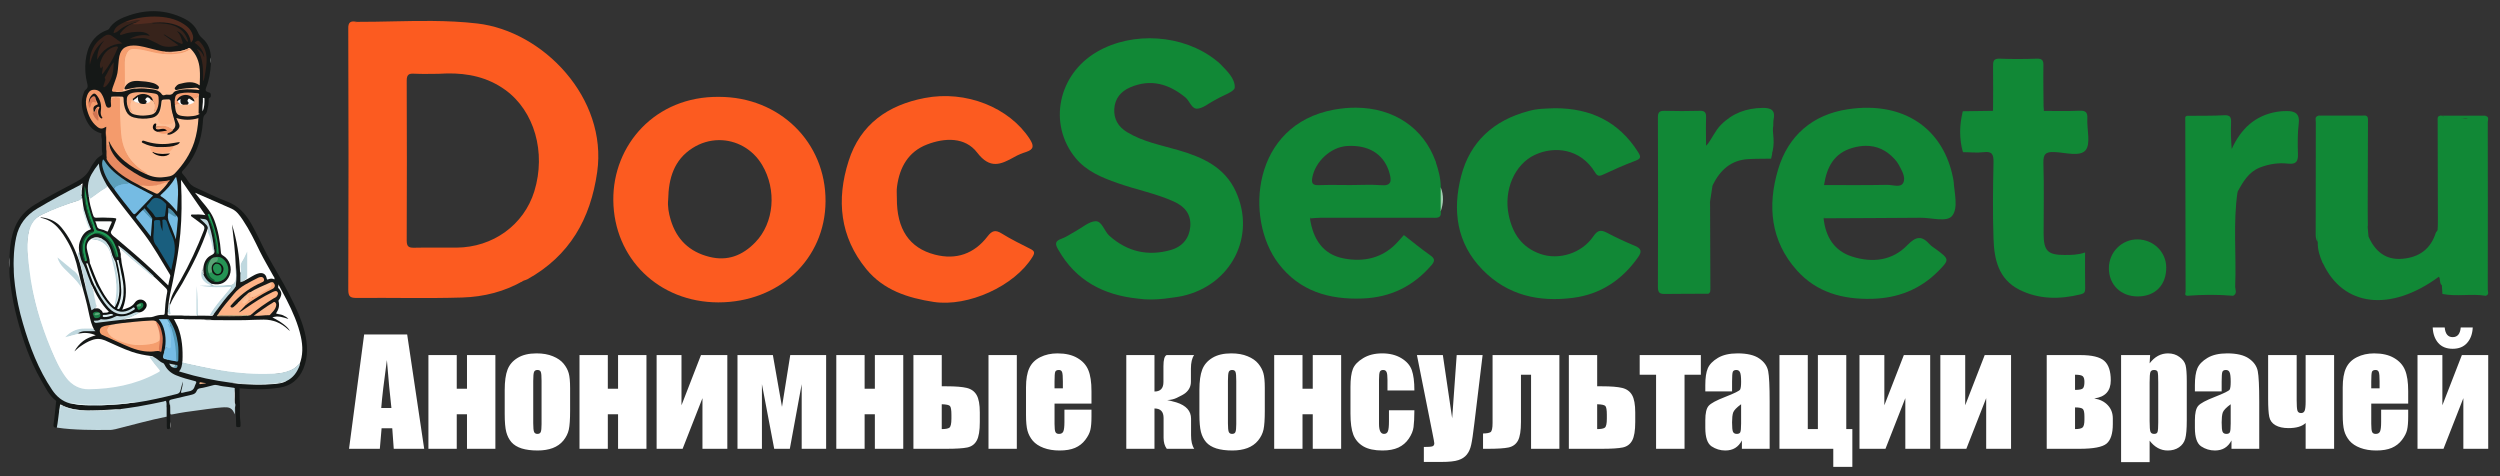 <?xml version="1.0" encoding="UTF-8" standalone="no"?>
<!-- Generator: Adobe Illustrator 27.2.0, SVG Export Plug-In . SVG Version: 6.00 Build 0)  -->

<svg
   version="1.1"
   id="Слой_1"
   x="0px"
   y="0px"
   viewBox="0 0 2310 440"
   xml:space="preserve"
   width="2310"
   height="440"
   sodipodi:docname="logo-long.svg"
   inkscape:export-filename="logo-long.png"
   inkscape:export-xdpi="96"
   inkscape:export-ydpi="96"
   xmlns:inkscape="http://www.inkscape.org/namespaces/inkscape"
   xmlns:sodipodi="http://sodipodi.sourceforge.net/DTD/sodipodi-0.dtd"
   xmlns="http://www.w3.org/2000/svg"
   xmlns:svg="http://www.w3.org/2000/svg"><rect x="0" y="0" width="2310" height="440" fill="#333333" stroke="none"/><sodipodi:namedview
   id="namedview1"
   pagecolor="#ffffff"
   bordercolor="#000000"
   borderopacity="0.25"
   inkscape:showpageshadow="2"
   inkscape:pageopacity="0.0"
   inkscape:pagecheckerboard="0"
   inkscape:deskcolor="#d1d1d1"
   inkscape:export-bgcolor="#ffffff00" /><defs
   id="defs174" />
<style
   type="text/css"
   id="style1">
	.st0{fill:#151817;}
	.st1{fill:#FC5B20;}
	.st2{fill:#C0D8DF;}
	.st3{fill:#118836;}
	.st4{fill:#118735;}
	.st5{fill:#98999A;}
	.st6{fill:#A0A1A1;}
	.st7{fill:#A0CDAF;}
	.st8{fill:#8F9090;}
	.st9{fill:#FFFFFF;}
	.st10{fill:#FEC098;}
	.st11{fill:#FFC098;}
	.st12{fill:#F49B6C;}
	.st13{fill:#BFD8DF;}
	.st14{fill:#37231B;}
	.st15{fill:#FEB286;}
	.st16{fill:#0D100F;}
	.st17{fill:#195E7E;}
	.st18{fill:#75BBE3;}
	.st19{fill:#E78A61;}
	.st20{fill:#F59E6F;}
	.st21{fill:#512B1F;}
	.st22{fill:#F59E6E;}
	.st23{fill:#FEC29B;}
	.st24{fill:#89C9EB;}
	.st25{fill:#37221B;}
	.st26{fill:#FEBE93;}
	.st27{fill:#5C9FBB;}
	.st28{fill:#195E7D;}
	.st29{fill:#F9A97C;}
	.st30{fill:#76BCE5;}
	.st31{fill:#76BCE3;}
	.st32{fill:#209A55;}
	.st33{fill:#259354;}
	.st34{fill:#BDD7DE;}
	.st35{fill:#38231B;}
	.st36{fill:#76BCE4;}
	.st37{fill:#FDB78D;}
	.st38{fill:#FEB587;}
	.st39{fill:#C4DCE2;}
	.st40{fill:#FCFDFD;}
	.st41{fill:#FEFEFE;}
	.st42{fill:#F59E71;}
	.st43{fill:#5399B8;}
	.st44{fill:#C1D9E0;}
	.st45{fill:#D67754;}
	.st46{fill:#FBA97B;}
	.st47{fill:#58A375;}
	.st48{fill:#F49B6D;}
	.st49{fill:#C7DEE4;}
	.st50{fill:#1E9E56;}
	.st51{fill:#115D35;}
	.st52{fill:#E6F5F6;}
	.st53{fill:#E9F6F7;}
	.st54{fill:#115031;}
	.st55{fill:#BFD9E0;}
	.st56{fill:#105732;}
	.st57{fill:#E9F7F8;}
	.st58{fill:#C2DAE0;}
	.st59{fill:#125935;}
	.st60{fill:#E5F4F6;}
	.st61{fill:#145634;}
	.st62{fill:#4B8EAB;}
	.st63{fill:#D1E6E9;}
	.st64{fill:#1A7E47;}
	.st65{fill:#AFCFD7;}
	.st66{fill:#5195B4;}
	.st67{fill:#DBEDF0;}
	.st68{fill:#FCFCFC;}
	.st69{fill:#FDEFB5;}
	.st70{fill:#B9D3DB;}
	.st71{fill:#6C412F;}
	.st72{fill:#B9D6DD;}
	.st73{fill:#5DAA7A;}
	.st74{fill:#A2BFC3;}
	.st75{fill:#6DA2B3;}
	.st76{fill:#F0B387;}
	.st77{fill:#4C595D;}
	.st78{fill:#734437;}
	.st79{fill:#6E4433;}
	.st80{fill:#414E50;}
	.st81{fill:#7F4F3E;}
	.st82{fill:#888A8B;}
	.st83{fill:#754434;}
	.st84{fill:#814C39;}
	.st85{fill:#ABB1B2;}
	.st86{fill:#BEC2C2;}
	.st87{fill:#7B4839;}
	.st88{fill:#7B9491;}
	.st89{fill:#8B553F;}
	.st90{fill:#5B6A6D;}
	.st91{fill:#7B9196;}
	.st92{fill:#8F9291;}
	.st93{fill:#FEFFFF;}
	.st94{fill:#BED7DE;}
	.st95{fill:#FEB78B;}
	.st96{fill:#FDAC7E;}
	.st97{fill:#141615;}
	.st98{fill:#0B0C0D;}
	.st99{fill:#0C0B0A;}
	.st100{fill:#141717;}
	.st101{fill:#111313;}
	.st102{fill:#DB7B57;}
	.st103{fill:#D07351;}
	.st104{fill:#CBE0E5;}
	.st105{fill:#E4F2F4;}
	.st106{fill:#EBF6F7;}
	.st107{fill:#188048;}
	.st108{fill:#62A87D;}
	.st109{fill:#141716;}
	.st110{fill:#FCFBFA;}
	.st111{fill:#151716;}
	.st112{fill:#FCFCFB;}
	.st113{fill:#F7F6F6;}
	.st114{fill:#111111;}
	.st115{fill:#249354;}
</style>
<g
   id="g174"
   transform="translate(80)">
	<path
   class="st0"
   d="m 77.484,395.797 c -2.779,1.316 -3.364,0.877 -3.364,-1.755 0,-3.071 0,-5.996 -0.146,-9.067 -1.17,-2.632 -0.439,-5.411 -0.585,-8.043 0,-1.609 0.439,-3.217 -0.292,-4.826 -1.024,-1.17 -2.194,-0.292 -3.217,-0.146 -9.652,2.047 -19.451,4.095 -29.249,5.557 -2.925,0.439 -5.996,0.585 -9.067,1.17 -10.968,0.877 -21.937,1.609 -32.905,1.024 -7.166,-0.292 -14.186,-1.024 -20.767,-4.387 -1.462,-0.731 -2.194,-0.439 -2.194,1.17 0,0.585 0,1.316 -0.146,1.901 -0.731,4.534 -1.024,9.213 -1.755,13.747 -0.146,1.17 -0.292,2.34 -1.316,3.071 -2.779,0 -3.51,-1.024 -2.925,-3.949 1.024,-6.435 1.462,-13.016 2.194,-19.451 0,-0.439 0.439,-1.024 -0.146,-1.609 -6.435,-4.972 -9.652,-12.138 -13.601,-18.866 -10.383,-17.988 -16.964,-37.292 -22.229,-57.328 -2.632,-9.798 -4.534,-19.597 -5.85,-29.541 -0.731,-5.557 -1.462,-11.115 -1.17,-16.818 -0.292,-3.364 -0.292,-6.581 0,-9.945 0.292,-9.506 1.462,-19.012 5.119,-27.933 3.656,-8.921 9.945,-15.648 18.134,-20.621 12.138,-7.458 24.862,-13.893 37.439,-20.62 5.85,-3.071 10.968,-6.727 13.893,-12.87 1.17,-2.486 3.071,-4.826 4.68,-7.166 1.316,-2.047 3.217,-3.51 5.265,-4.68 0.731,-0.439 1.462,-0.877 1.316,-1.755 -0.877,-4.095 -0.292,-8.336 -0.439,-12.431 0,-1.901 -1.024,-3.802 -0.439,-5.85 0.146,-0.439 -0.146,-0.731 -0.585,-0.731 C 4.508,120.857 0.56,113.983 -2.219,106.379 -4.559,99.944 -5.437,93.509 -2.95,86.782 -2.512,85.466 -2.073,83.857 -0.903,82.979 1.291,81.225 1.291,79.47 0.56,76.983 -1.195,70.256 -1.634,63.09 -0.903,56.217 0.56,43.201 5.971,32.525 19.133,27.699 c 0.585,-0.146 1.17,-0.439 1.462,-0.877 4.387,-7.166 11.553,-10.237 19.012,-12.723 16.964,-5.704 33.783,-5.119 50.016,2.779 5.557,2.632 10.383,6.581 13.016,12.431 1.024,2.486 2.34,4.387 4.387,6.142 5.411,4.534 7.605,10.822 7.897,17.696 0.146,1.901 0.146,3.656 0,5.557 -0.439,7.751 -1.609,15.356 -4.534,22.522 -0.877,2.194 -0.292,3.217 1.901,3.949 1.024,0.292 2.34,0.439 2.486,1.901 0.146,1.316 0.292,2.779 -1.17,3.364 -1.17,0.439 -0.731,1.316 -0.731,2.047 0,3.51 -0.731,7.02 -1.609,10.383 -0.292,0.877 -0.585,2.047 -1.316,2.486 -2.486,2.047 -2.34,4.972 -2.486,7.605 -1.17,16.964 -6.727,32.174 -18.573,44.751 -1.17,1.17 -1.024,1.901 -0.146,2.925 1.755,2.047 3.51,4.095 4.826,6.435 1.755,3.071 4.534,5.119 7.605,6.435 9.506,4.241 18.866,9.067 28.664,12.723 10.237,3.802 16.818,10.968 22.083,20.036 5.411,9.36 9.652,19.304 14.624,28.664 6.727,12.431 14.332,24.423 20.767,37.146 5.704,11.115 11.115,22.375 14.186,34.514 2.779,11.407 3.51,22.814 -1.17,34.075 -4.241,9.945 -11.407,15.941 -22.229,17.549 -12.285,1.901 -24.423,1.755 -36.707,0.585 0,2.925 -0.146,5.85 0,8.775 0.439,5.265 0.292,10.53 0.292,15.794 0,3.217 0.731,6.435 0.585,9.798 0,1.755 -1.024,1.462 -2.047,1.462 -1.024,0 -2.047,0.292 -2.047,-1.462 0,-5.996 -0.292,-12.138 -0.585,-18.134 -0.731,-0.877 -0.585,-1.901 -0.877,-2.925 -0.292,-3.949 0,-7.897 -0.146,-11.846 -0.146,-1.17 -1.024,-1.316 -2.047,-1.462 -4.826,-0.731 -9.652,-1.316 -14.624,-2.194 -0.731,-0.146 -1.462,-0.146 -2.194,0 -4.241,1.17 -8.482,2.486 -12.87,3.071 -0.877,0.146 -1.609,0.731 -2.047,1.609 -1.462,2.779 -3.949,3.802 -6.727,4.534 -5.119,1.17 -10.383,2.194 -15.502,3.51 -3.364,0.877 -3.802,1.609 -3.364,5.265 0,4.972 0.146,10.091 0.146,15.063 0.146,2.047 -0.439,4.095 0.146,6.142 z"
   id="path1"
   style="stroke-width:1.462" />
	<path
   id="path2"
   class="st1"
   d="m 319.307,19.361 c -23.192,-0.209 -46.42,0.9 -69.607,0.838 -4.7,1.9 -7.1,4.601 -7.1,10.301 0.2,78.6 0.2,157.3 0,235.9 0,6.3 1.9,8 8,7.9 31.5,-0.3 62.9,-0.102 94.4,-0.102 2.7,0 5.2,-0.698 7.9,-0.898 17.9,-1.4 34.3,-8 50.9,-14 1.2,-0.4 2.5,-0.701 3.6,-1.301 38.9,-21.7 58.2,-55.5 64.4,-99 C 481.501,90.8 422.1,28.799 361,21.699 347.125,20.087 333.222,19.487 319.307,19.361 Z m 13.961,48.494 c 19.147,-0.265 37.27,3.432 53.633,15.244 26.8,19.4 37.899,57.601 26.799,93.701 -9.6,31 -38.198,51.8 -71.898,52 -13.1,0.1 -26.101,-0.2 -39.201,0.1 -5.2,0.1 -6.799,-1.301 -6.799,-6.701 0.2,-49.2 0.2,-98.499 0,-147.699 0,-5.7 2.1,-6.7 7,-6.4 7.5,0.4 14.899,0.1 22.199,0.1 2.775,-0.188 5.532,-0.306 8.268,-0.344 z" />
	<path
   class="st2"
   d="m 31.563,377.955 c 5.265,-0.731 10.676,-1.462 15.941,-2.34 8.043,-1.316 15.941,-3.071 23.838,-4.68 0.585,-0.146 2.194,-1.462 2.34,0.731 0.439,1.609 -0.146,3.364 0.292,4.972 0,2.779 0,5.557 0,8.336 -15.941,3.217 -31.443,7.605 -47.237,11.553 -2.047,0.439 -4.095,0.877 -6.289,0.731 -7.605,0 -15.063,0.146 -22.668,-0.146 -8.482,-0.292 -16.964,-0.731 -25.3,-2.047 1.024,-4.68 1.316,-9.652 2.047,-14.332 0.146,-0.731 0,-1.609 0.439,-2.34 0.877,-4.095 0.877,-4.095 4.972,-2.486 5.996,2.34 12.138,3.071 18.427,3.364 10.968,0.585 22.083,-0.292 33.051,-0.877 0.292,0 -0.146,0 0.146,0 0.292,-0.292 0.292,-0.439 0,-0.439 z"
   id="path3"
   style="stroke-width:1.462" />
	<path
   class="st3"
   d="m 971.3,275.9 c -31.7,-3.3 -57.2,-16.6 -73.4,-45.1 -2.8,-4.8 -3.7,-7.9 2.9,-10.2 4.6,-1.6 8.8,-4.7 13.1,-7 6.1,-3.3 12.3,-9 18.5,-9.2 5.9,-0.1 7.9,9.2 12.7,13.5 16.5,14.7 35.6,19.1 56.7,13.1 11.2,-3.2 17.1,-11.3 18,-21.4 1,-11.9 -5.3,-18.9 -15.2,-23.4 -16.6,-7.5 -34.7,-10.9 -51.9,-17 -14.5,-5.1 -28.8,-10.9 -38.9,-23.2 -25.6,-31.3 -16.3,-77 19.6,-98 33.2,-19.4 80,-16.2 110,7.6 1.6,1.2 3.2,2.5 4.5,3.9 6,6.2 13.4,13.2 13,21.4 -0.2,3.8 -10.8,7.2 -16.7,10.7 -0.8,0.5 -1.8,0.9 -2.6,1.4 -5,2.6 -9.8,6.9 -15.1,7.4 -5.5,0.5 -7.1,-7 -11.2,-10.4 -15.4,-12.6 -32.1,-17.4 -51,-9.3 -8.6,3.7 -14.1,10.3 -14.7,19.8 -0.6,9.4 3.6,16.6 11.8,21.6 14.7,8.9 31.4,12 47.6,16.7 22.2,6.5 42.7,15.6 53,38.4 18.7,41.2 -4.4,86.3 -49.5,96.3 -5.5,1.2 -11.2,1.7 -16.8,2.5 -8.1,0.9 -16.3,1.1 -24.4,-0.1 z"
   id="path4" />
	<path
   id="path5"
   class="st1"
   d="m 584.4,89.5 c -59,-0.7 -98.201,44.5 -97.701,95.5 0.5,53.7 41.9,94.3 97,94.4 56.3,0 98.802,-40.1 99.102,-93.4 0.3,-54.6 -42.5,-96.5 -98.4,-96.5 z m -0.211,39.975 c 15.789,-0.151 31.15,8.029 40.01,22.926 13.7,23 11.101,53.6 -6.299,71.5 -11.7,12.1 -25.6,17.7 -42.5,13.4 -18.4,-4.6 -30.301,-16.101 -35.701,-34.201 -1.8,-6.1 -2.999,-12.4 -2.299,-18.9 0.4,-19.2 5.2,-36.398 22.5,-47.398 7.631,-4.881 16.019,-7.247 24.289,-7.326 z" />
	<path
   id="path6"
   class="st3"
   d="m 1645.934,99.574 c -6.033,-0.042 -12.322,0.426 -18.834,1.426 -32.1,4.9 -54.899,24.201 -64.199,55.801 -9.9,33.4 -6.901,65.698 17.299,92.898 18.3,20.5 42.5,27.1 69.5,26.4 23.8,-0.6 44.402,-8.6 61.102,-25.4 10.7,-10.8 10.4,-11.2 -1.5,-20.1 -2.1,-1.6 -4.501,-2.9 -6.301,-4.9 -7.3,-8.1 -12.5,-7.499 -20.6,0.801 -13.9,14.5 -32.4,16.5 -51,10.6 -16.7,-5.3 -24.6,-18.4 -26.4,-35.4 2.7,-3 6.3,-1.5 9.4,-1.5 33.5,-0.2 67,-0.398 100.5,0.102 8.2,0.1 10.299,-2.501 9.799,-10.201 -0.5,-7.6 -0.9,-15.4 0.4,-23 -7.175,-42 -36.935,-67.233 -79.166,-67.525 z m -1.815,35.166 c 10.059,-0.048 18.991,3.906 26.682,12.459 1.3,1.5 2.6,3.101 3.5,4.801 2.8,5.3 6.899,11.6 4.299,16.9 -2.4,4.8 -9.6,1.9 -14.6,1.9 -19.4,0.4 -38.8,0.199 -58.6,0.199 2.6,-16.8 9.3,-29.5 26.4,-34.4 4.275,-1.209 8.382,-1.84 12.318,-1.859 z" />
	<path
   id="path7"
   class="st3"
   d="m 1172.875,99.492 c -6.459,-0.033 -13.168,0.559 -20.074,1.809 -76.1,13.8 -83.1,100.699 -51.5,142.199 19.5,25.6 46.799,33.501 77.799,32.301 25.8,-1 46.8,-11.301 63.6,-30.801 3.5,-4.1 3.002,-6.201 -1.398,-9.301 -8.2,-5.7 -15.802,-12.1 -24.102,-18.5 l -5.398,6 c -13.6,15.3 -31.401,19.202 -50.201,15.602 -19.5,-3.7 -28.399,-18.2 -31.199,-37 2.6,-3.2 6.199,-1.5 9.299,-1.5 32.8,-0.2 65.501,-0.102 98.301,-0.102 12.7,0 12.4,-0.1 13.1,-12.6 0.8,-13.2 -3.2,-25.7 -4.6,-38.5 -11.222,-31.05 -38.748,-49.428 -73.625,-49.607 z m -4.344,35.303 c 18.282,0.063 30.869,8.986 35.369,25.205 2,7.1 2,12.1 -8.1,11.1 -9.2,-0.7 -18.6,-0.1 -28,-0.1 -9.7,0 -19.402,-0.3 -29.102,0.1 -5.4,0.2 -7.099,-1.399 -6.199,-6.699 2.7,-15.2 17.201,-28.6 32.301,-29.5 1.269,-0.075 2.512,-0.11 3.73,-0.105 z" />
	<path
   class="st2"
   d="m 76.899,374.591 c -1.024,-4.972 -1.024,-4.972 3.802,-5.996 5.557,-1.316 11.115,-2.632 16.672,-3.949 2.047,-0.439 3.656,-1.462 4.387,-3.51 0.585,-1.462 1.462,-2.047 2.925,-2.34 4.241,-0.585 8.336,-1.901 12.577,-2.925 2.779,-0.731 5.557,0.731 8.482,1.024 3.217,0.292 6.435,0.877 9.652,1.316 1.024,0.146 1.901,0.146 1.462,1.609 -0.146,4.241 -0.439,8.482 0.146,12.723 0.731,0.731 0.439,1.609 0.439,2.486 -0.877,2.34 0,4.826 -0.585,7.897 -1.316,-4.095 -3.51,-6.289 -7.312,-6.581 -3.217,-0.146 -6.581,0.292 -9.798,0.585 -5.85,0.585 -11.7,1.609 -17.696,2.34 -7.166,0.877 -14.332,1.901 -21.498,3.364 -3.217,0.585 -3.217,0.731 -3.217,-2.486 0,-2.486 0,-5.119 -0.292,-7.605 0.146,0.731 0,1.462 -0.146,2.047 z"
   id="path8"
   style="stroke-width:1.462" />
	<path
   class="st1"
   d="m 748.7,183.1 c -0.2,28.6 11.5,46.1 35.2,52.2 19.7,5.1 36.3,-0.8 48.7,-17 4.1,-5.3 7.2,-6.1 12.9,-2.6 8.5,5.3 17.5,9.7 26.4,14.2 4,2 4.6,3.5 2.1,7.5 -16.6,27 -59.6,46.4 -91.2,41.6 -24.1,-3.7 -46.4,-10.9 -62.3,-30.3 -24.5,-29.9 -27.8,-64.1 -16.4,-99.9 10.8,-34.1 36.5,-51.7 70.1,-58.2 38.4,-7.5 78.4,8.8 97.2,37.7 3.9,6.1 4.3,9.6 -3.2,12.1 -3.8,1.2 -7.5,2.7 -11,4.7 -12.4,6.9 -22.3,11.5 -34.3,-4.1 -11,-14.4 -29.7,-13.9 -46.3,-7.5 -17.2,6.6 -25.3,20.9 -27.7,38.6 -0.6,3.5 -0.2,7.3 -0.2,11 z"
   id="path9" />
	<path
   class="st3"
   d="m 2108.5,218.6 c 6.1,13.6 15.8,21.9 31.4,20.5 15.2,-1.3 25.9,-8.8 30.7,-23.8 0.3,-0.9 1.1,-1.6 1.7,-2.4 3.1,-4.1 2.1,-8.8 2.1,-13.3 0.1,-25 0.1,-50 0,-75.1 0,-17.7 0.5,-14.6 14.4,-14.9 4.3,-0.1 8.6,0.6 11.4,-0.1 -6.8,-2.1 -15.8,3.6 -23.8,-2.6 13.4,0 26.9,0 40.3,0 0.8,5.3 1,10.6 1,16 0,46.1 -0.2,92.2 0.2,138.3 0.1,8 -2.5,10.9 -10.3,10.4 -6.7,-0.4 -13.4,-0.6 -20,0 -6.4,0.6 -9.8,-2 -11.2,-7.9 -2.7,-2 -1.1,-5.7 -2.9,-8 -44.7,32.9 -88.4,27.8 -107.1,-12.5 -8.8,-42.7 -2.6,-85.9 -4.4,-128.8 -0.1,-2.7 -0.1,-5.4 1.9,-7.6 13.4,0 26.8,0 40.3,0 -0.5,3.6 -3.4,2.6 -5.5,2.6 -9,0.1 -18,0.2 -27,0 8.4,0.1 16.9,0.5 25.3,0 7.2,-0.5 9.3,2.5 9.3,9.3 -0.2,28.1 -0.1,56.3 -0.1,84.4 -0.1,5.4 -0.7,10.8 2.3,15.5 z"
   id="path10" />
	<path
   class="st3"
   d="m 1356.9,100 c 32.6,0 58.7,12.2 76.6,40.4 2.9,4.6 2.8,6.2 -2.5,8.2 -9.9,3.7 -19.6,8 -29.2,12.5 -3.5,1.6 -5.5,2.3 -7.9,-1.7 -13.6,-22.5 -38,-24.6 -55.7,-16.3 -18.7,8.7 -28.9,32.5 -24.2,55.4 3.5,17.2 12.1,30.1 29.2,36.1 17.2,6.1 38.5,-0.6 49.1,-16.3 3.9,-5.7 6.9,-6.2 12.6,-3.2 8.5,4.5 17.2,8.5 26.1,12.2 6.1,2.6 5.9,5.7 2.5,10.5 -14.8,21 -34.8,34.2 -60.1,37.4 -31.5,4.1 -60.5,-2.3 -83.6,-26 -24.1,-24.7 -27.8,-55 -19.7,-86.5 8.2,-31.8 30.1,-51.5 62,-60 8,-2.4 16.4,-2.4 24.8,-2.7 z"
   id="path11" />
	<path
   class="st3"
   d="m 1733.7,102.8 c 9.3,-0.1 18.6,-0.3 28,-0.4 2.7,-12.8 0.8,-25.7 1,-38.6 0.1,-6.2 1.4,-9.1 8.4,-8.6 9.3,0.6 18.7,0.6 28,0 7.1,-0.5 8.1,2.6 8.2,8.7 0.2,12.9 -1.7,25.8 1.2,38.6 11,0 22.1,0.3 33.1,-0.2 5.9,-0.3 7.4,1.9 7.1,7.4 -0.5,10 3.3,23.1 -1.6,29.1 -5.2,6.3 -18.8,2.1 -28.7,1.7 -8.4,-0.4 -10.5,2 -10.3,10.3 0.7,21.7 0.2,43.5 0.2,65.3 0.1,15.8 3.8,19.5 19.5,19.5 6,0 12,0 18.8,-2.3 0,11.5 -0.1,22.5 0.1,33.5 0,3.3 -1,4.4 -4.3,5.2 -19.3,4.7 -38.3,4.8 -56.5,-4.3 -19.4,-9.8 -23.3,-28.2 -23.9,-47.3 -0.8,-23.4 -0.5,-46.9 0,-70.3 0.1,-7.1 -1,-10.5 -9,-9.5 -6.3,0.8 -12.7,0 -19.1,0 -2,-12.5 -1.9,-25.2 -0.2,-37.8 z"
   id="path12" />
	<path
   class="st3"
   d="m 1941.1,107 c 11.4,-0.1 22.8,0.1 34.1,-0.5 5.9,-0.3 6.5,2.3 6.3,7.1 -0.3,7.9 -0.1,15.8 0.6,24.1 8.4,-18.5 21.4,-31 41.8,-34.4 2.9,-0.5 6,-0.7 9,-0.7 7.7,0 12.3,2.4 11.1,11.7 -1.1,9.3 -1,18.7 -0.7,28.1 0.2,6.8 -1.7,9.6 -9,8.8 -9,-1 -17.9,0.3 -26.4,3.7 -10.4,4.2 -15.3,13.2 -20.4,22.2 -2.8,5.1 -3.1,10.7 -3.1,16.4 0,22.8 -0.2,45.5 0.2,68.3 0.1,7.5 -2.3,10.4 -9.8,9.8 -11.2,-1 -22.7,1.8 -33.8,-1.7 -1.5,-3.5 -0.7,-7.3 -0.8,-10.9 -0.1,-45.7 0,-91.4 -0.1,-137.1 0,-5 0.3,-9.9 1,-14.9 z"
   id="path13" />
	<path
   class="st3"
   d="m 1556.5,146.6 c -6.9,0.1 -13.9,0 -20.8,0.4 -16.3,0.8 -26.4,10.3 -33.2,24.1 -5.1,6.3 -3.9,14 -4,21.1 -0.3,22.7 -0.3,45.5 0,68.2 0.1,7.7 -2.2,11.1 -10.4,10.3 -6.3,-0.6 -12.7,-0.1 -19,-0.1 -14.9,0 -14.9,0 -14.9,-15.5 0,-39.8 0,-79.6 0,-119.4 0,-7.7 0,-15.4 0,-23.1 0,-5.7 0.7,-9 8.4,-8.6 7.9,0.5 16,-0.1 24,-0.5 5.6,-0.3 7.9,1.9 7.9,7.5 -0.1,8 0.2,15.9 2.1,23.7 5.1,-6 7.8,-13.5 13.5,-19.3 10.8,-10.9 23.6,-15.5 38.6,-15.7 8,-0.1 11.9,2.3 10.1,10.8 -0.4,1.9 -0.2,4 -0.3,6 -2.5,10 1,20.3 -2,30.1 z"
   id="path14" />
	<path
   class="st4"
   d="m 1895.2,273.9 c -15.6,0 -26.6,-10.8 -26.6,-26.1 0,-14.8 12,-26.8 26.6,-26.6 14.6,0.2 26.2,11.5 26.4,25.7 0.2,16.4 -10.1,27 -26.4,27 z"
   id="path15" />
	<path
   class="st3"
   d="m 1496.4,134.8 c -3.2,-7.4 -4.3,-15.2 -4.1,-23.1 0.1,-5.2 -1.8,-7.3 -7.1,-7 -8.6,0.5 -17.2,0.7 -25.8,1 -5.1,0.2 -3.3,4.2 -3.4,6.7 -0.2,15.4 -0.1,30.8 -0.1,46.2 0,33.8 0.2,67.6 -0.2,101.4 -0.1,7.4 1.9,10.4 9.6,9.7 7,-0.6 14.1,-0.7 21.1,0 8.5,0.9 10,-2.9 9.9,-10.4 -0.4,-22.4 -0.5,-44.9 0.1,-67.3 0.2,-7.2 -1,-15.4 6,-20.9 -0.8,5.2 -1.6,10.5 -2.4,15.7 -1.7,24.6 -0.2,49.3 -0.8,73.9 -0.1,3.6 1,7.3 -1,10.7 -13.1,0.1 -26.1,0 -39.2,0.2 -4.7,0.1 -7.1,-0.4 -7.1,-6.3 0.2,-52.2 0.2,-104.5 0,-156.7 0,-4.8 1.3,-6.3 6.2,-6.2 10.7,0.3 21.4,0.3 32.1,0 4.8,-0.2 6.4,1.3 6.2,6.2 -0.3,8.8 0,17.5 0,26.2 z"
   id="path16" />
	<path
   class="st1"
   d="m 249.7,20.2 c -6.6,4.6 -6,11.4 -6,18.2 0.1,74.6 0.2,149.2 -0.1,223.7 0,8.7 2,11.5 11.1,11.3 26.7,-0.6 53.5,-0.2 80.3,-0.2 20.2,-0.1 39.7,-3.9 58.4,-11.5 3.4,-1.4 6.7,-3 10.6,-2.5 -17.6,10.3 -37,15.1 -56.9,15.7 -32.4,1 -64.9,0.1 -97.3,0.4 -5.8,0 -8,-0.9 -8,-7.5 0.3,-80.3 0.3,-160.6 0,-240.9 -0.3,-6.7 2.3,-7.8 7.9,-6.7 z"
   id="path17" />
	<path
   class="st3"
   d="m 2176.3,263.8 c 0.1,-0.3 0.2,-0.7 0.4,-0.9 0.3,-0.4 0.8,-0.8 1.2,-1.2 0,9.7 7.1,7.9 13.1,8 25.8,0 25.8,0 25.8,-26.2 0,-40.7 -0.2,-81.5 0.3,-122.2 0.1,-4.8 -4.6,-9.5 -0.3,-14.2 3.5,1 1.9,3.9 1.9,5.8 0.1,51.5 0.1,103.1 0,154.6 0,1.9 1.6,4.8 -1.9,5.8 -13.3,-2.2 -26.7,1 -40,-1.7 -0.2,-2.6 -0.3,-5.2 -0.5,-7.8 z"
   id="path18" />
	<path
   class="st3"
   d="m 1130.4,201.8 c 2.4,-4.2 6.6,-2.5 10,-2.5 32.8,-0.1 65.7,-0.3 98.5,0.1 7.8,0.1 10.7,-1.9 10.2,-10.1 -0.7,-11.3 0.7,-22.7 -3.6,-33.6 -0.9,-2.2 -1.1,-4.6 0.9,-6.6 2.7,7.7 4.8,15.6 4.9,23.8 1,7.5 1.1,14.9 0,22.3 0.8,7 -4,6 -8.3,6 -34.2,0 -68.3,0 -102.5,0 -3.4,0 -6.8,0.4 -10.1,0.6 z"
   id="path19" />
	<path
   class="st3"
   d="m 1941.1,107 c 4.1,4.7 -0.3,9.5 -0.2,14.3 0.5,49.4 0.3,98.9 0.3,148.3 -0.6,0.6 -1.1,0.6 -1.7,0 -0.1,-52.9 -0.2,-105.9 -0.3,-158.8 0,-1.5 -0.6,-3.5 1.9,-3.8 z"
   id="path20" />
	<path
   class="st3"
   d="m 2108.5,218.6 c -4.8,-3.9 -4.4,-9.4 -4.4,-14.7 0,-27.8 -0.3,-55.6 0.2,-83.4 0.1,-8 -2.3,-10.7 -10.2,-10.1 -7.9,0.6 -15.9,0.1 -23.9,-0.5 11.2,-3 22.9,1.2 33.9,-3 0.6,-0.3 1.2,-0.3 1.8,-0.1 2.3,3.4 1.1,7.1 1.1,10.7 0.5,30.6 -0.8,61.3 0.7,92 0.3,3.1 0.5,6.1 0.8,9.1 z"
   id="path21" />
	<path
   class="st3"
   d="m 1605,201.7 c 2.5,-4.1 6.6,-2.4 10,-2.4 33,-0.1 66.1,-0.3 99.1,0.1 7.5,0.1 9.8,-2.1 9.7,-9.6 -0.1,-7.5 -2.1,-15.3 1.3,-22.6 0.7,11 4.5,24.7 -1.2,32.1 -4.9,6.4 -19.4,1.7 -29.6,1.9 -29.7,0.3 -59.5,0.3 -89.3,0.5 z"
   id="path22" />
	<path
   class="st3"
   d="m 1939.5,269.6 c 0.6,0 1.1,0 1.7,0 10.7,0 21.4,-0.3 32.1,0.2 7.7,0.4 10.6,-1.7 10.3,-10 -0.6,-23.1 -0.1,-46.2 -0.3,-69.2 0,-4.8 0.8,-9.2 2.5,-13.6 0.1,-0.2 0.5,-0.4 0.8,-0.4 0.3,0 0.6,0.3 0.9,0.5 -4.3,29.1 -1,58.3 -2.2,87.5 -0.1,2.9 2.3,6.6 -1.9,8.7 -14.1,-1.2 -28.2,-1.1 -42.3,0 -2.8,-0.3 -1.8,-2.2 -1.6,-3.7 z"
   id="path23" />
	<path
   class="st3"
   d="m 2063.8,107 c 0,37.1 0.4,74.2 -0.2,111.3 -0.1,8.6 5.5,16.3 2.7,25 -2.9,-6.3 -4.9,-12.8 -4.7,-19.8 -1.7,-24.9 -0.6,-49.9 -0.6,-74.9 0,-13.9 -1.5,-27.9 1,-41.7 0.6,-0.3 1.2,-0.3 1.8,0.1 z"
   id="path24" />
	<path
   class="st3"
   d="m 1808.3,102.6 c -5.1,-10.1 -1.7,-20.9 -2.2,-31.3 -0.7,-16.7 1.7,-14.9 -15.3,-14.9 -27,0 -27,0 -27.1,27.1 0,6.3 -0.3,12.6 -0.5,18.9 0,0.2 -0.5,0.4 -0.7,0.4 -0.3,0 -0.6,-0.3 -0.9,-0.4 0,-13.7 0.2,-27.4 0,-41.1 -0.1,-4.7 0.4,-7.3 6.3,-7.1 11.3,0.5 22.7,0.4 34.1,0 4.9,-0.1 6.2,1.5 6.1,6.2 -0.2,14.1 0.1,28.2 0.2,42.2 z"
   id="path25" />
	<path
   class="st3"
   d="m 2176.4,107 c 8.2,4.1 17.1,0.1 25.6,3.6 -5.5,0 -11,0.4 -16.5,-0.1 -6.9,-0.6 -9.3,1.9 -9.2,9 0.4,26.8 0.1,53.5 0.2,80.3 0,4.7 -0.7,9.2 -2.5,13.5 -0.1,0.2 -0.6,0.3 -0.9,0.2 -0.3,-0.1 -0.6,-0.4 -0.8,-0.5 0.1,-1.9 0.2,-3.8 0.3,-5.6 2,-21.6 0.2,-43.2 0.9,-64.8 0.4,-11.9 -1.4,-23.9 1.1,-35.7 0.7,-0.3 1.3,-0.2 1.8,0.1 z"
   id="path26" />
	<path
   class="st3"
   d="m 2062,107 c -0.1,38.9 -0.2,77.7 -0.4,116.6 -2.1,-2.6 -1.9,-5.6 -1.9,-8.6 0,-34.1 0,-68.1 0.1,-102.2 0,-2.1 -1.2,-4.9 2.2,-5.8 z"
   id="path27" />
	<path
   class="st3"
   d="m 2107.7,209.5 c -2.7,-3.9 -1.5,-8.4 -1.6,-12.6 -0.2,-30 -0.2,-60 -0.3,-90 2.1,0.5 2.2,2.1 2.2,3.8 -0.1,33 -0.2,65.9 -0.3,98.8 z"
   id="path28" />
	<path
   class="st3"
   d="m 2174.6,106.9 c -0.1,29.3 -0.1,58.6 -0.2,87.9 0,4.2 1,8.7 -1.8,12.6 -0.1,-31.9 -0.1,-63.8 -0.2,-95.8 0,-1.9 -0.6,-4.1 2.2,-4.7 z"
   id="path29" />
	<path
   class="st3"
   d="m 1498.2,271.5 c 0.1,-24.7 0.1,-49.4 0.3,-74.1 0,-3.6 -1,-7.4 1.6,-10.6 0.1,26.6 0.2,53.1 0.3,79.7 -0.1,1.9 0.3,4.1 -2.2,5 z"
   id="path30" />
	<path
   class="st5"
   d="m -71.247,237.706 c 0,3.364 0,6.581 0,9.945 -0.585,-3.364 -0.731,-6.727 0,-9.945 z"
   id="path31"
   style="stroke-width:1.462" />
	<path
   class="st3"
   d="m 1733.7,102.8 c 0,12.6 0,25.2 0,37.9 -3.4,-12.6 -3.3,-25.3 0,-37.9 z"
   id="path32" />
	<path
   class="st3"
   d="m 1554.3,146.6 c 1.7,-10 -2,-20.2 3.6,-30 0.3,10.1 3.4,20.2 -3.6,30 z"
   id="path33" />
	<path
   class="st6"
   d="m 77.484,395.797 c -0.731,-1.901 -0.292,-3.949 -0.292,-5.996 0.585,1.901 0.292,3.949 0.292,5.996 z"
   id="path34"
   style="stroke-width:1.462" />
	<path
   class="st7"
   d="m 1251.2,195.3 c 0,-7.4 0,-14.9 0,-22.3 3,7.4 2.7,14.8 0,22.3 z"
   id="path35" />
	<path
   class="st8"
   d="m 114.484,58.557 c 0,-1.901 0,-3.656 0,-5.557 0.731,1.901 0.585,3.802 0,5.557 z"
   id="path36"
   style="stroke-width:1.462" />
	<path
   class="st9"
   d="m 3.484,210.651 c 0,0.439 1.17,1.024 -0.146,1.462 -5.557,1.901 -7.897,6.289 -9.652,11.407 -1.17,3.51 -0.877,6.873 -0.292,10.237 -1.024,1.609 -0.292,3.364 0.292,4.826 2.486,8.043 4.095,16.233 6.142,24.423 0.292,1.024 1.024,2.34 -0.439,3.217 -2.632,-9.506 -3.949,-19.304 -7.458,-28.518 -3.656,-9.798 -8.19,-19.012 -14.917,-27.202 -4.826,-5.996 -11.407,-8.775 -18.719,-9.652 -0.292,0 -0.585,0 -1.024,0.292 13.308,2.486 19.743,12.577 25.739,23.107 4.534,8.043 7.312,16.672 9.213,25.739 2.34,10.822 5.85,21.352 8.336,32.174 1.17,5.265 2.194,10.676 3.656,15.794 0.731,2.34 1.609,4.534 2.779,6.727 -3.656,-0.585 -7.312,-0.439 -10.822,-0.292 -5.119,0.292 -9.652,2.486 -13.601,5.85 3.51,-0.585 6.727,-2.194 10.383,-2.047 5.119,-1.024 10.237,-0.731 15.502,1.609 -4.387,1.316 -8.336,2.779 -11.553,5.265 -3.364,2.632 -6.142,5.85 -8.19,9.652 1.901,-1.462 3.51,-3.364 5.557,-4.68 3.364,-2.34 6.874,-4.534 10.822,-5.85 3.949,-1.462 7.897,-1.316 11.846,0.292 8.336,3.656 16.526,7.751 25.154,10.676 5.704,1.901 11.553,3.071 17.549,3.802 0.877,0.146 1.755,0.292 2.486,1.024 -0.585,0.877 -1.755,0.146 -2.486,0.731 1.901,3.364 4.387,6.142 6.874,8.921 2.632,3.071 2.632,3.802 -1.024,5.704 -8.482,4.68 -17.403,8.19 -26.763,10.53 -8.921,2.194 -17.988,3.51 -27.202,4.387 -4.241,0.439 -8.482,0.585 -12.723,0.146 -7.751,-1.024 -13.601,-4.972 -18.281,-10.968 -4.826,-6.142 -8.043,-13.308 -11.261,-20.474 -9.652,-21.059 -16.379,-43.142 -20.767,-65.956 -1.901,-9.945 -2.779,-19.889 -3.51,-29.98 -0.439,-6.874 0.146,-13.601 1.609,-20.182 1.462,-6.727 5.411,-11.407 11.553,-14.478 10.383,-5.265 21.352,-9.36 32.466,-12.723 2.047,-0.585 3.802,-1.609 5.265,-3.071 0.439,2.925 0.731,5.85 1.17,8.628 -0.292,2.34 0.731,4.387 1.316,6.581 1.024,3.949 2.34,7.897 3.949,11.553 0.146,0.439 0.439,1.17 1.17,1.316 z"
   id="path37"
   style="stroke-width:1.462" />
	<path
   class="st9"
   d="m 116.385,295.766 c 10.53,0 21.059,0.292 31.443,0 5.265,-0.146 10.53,-0.439 15.941,-0.439 8.628,0 15.941,3.071 22.229,8.921 0.585,0.439 1.024,1.024 1.901,1.609 -1.755,-3.656 -7.751,-8.336 -16.233,-12.577 5.411,-1.901 10.091,0 14.771,1.462 -1.024,-1.462 -2.632,-2.34 -5.119,-3.51 -2.047,-0.877 -4.095,-0.731 -6.289,-1.609 2.34,-3.51 3.51,-7.02 2.34,-11.261 -0.292,-0.877 0.585,-1.462 1.024,-2.194 2.194,-4.241 2.194,-6.289 -1.024,-9.798 -1.024,-1.17 0.292,-2.34 -0.146,-3.656 2.486,4.826 5.119,9.506 7.605,14.332 5.557,10.822 10.53,22.083 13.162,34.075 1.901,8.775 2.047,17.257 -1.316,25.739 -0.292,0 -0.731,0.146 -0.877,0.292 -5.119,5.704 -12.138,7.312 -19.158,8.19 -9.506,1.17 -19.158,0.877 -28.664,0.292 -19.451,-1.17 -38.17,-5.557 -57.035,-9.652 -1.316,-0.292 -3.071,-0.292 -2.34,-2.486 0.439,-10.676 -0.292,-21.352 -4.241,-31.443 -1.024,-2.486 -2.486,-4.68 -3.656,-7.312 3.071,0 5.704,0 8.482,0 1.609,0.439 3.364,-0.146 4.972,0.292 4.68,0 9.506,0.146 14.186,0.146 2.779,0.731 5.411,0 8.043,0.585 z"
   id="path38"
   style="stroke-width:1.462" />
	<path
   class="st2"
   d="m -4.267,182.133 c -0.292,1.901 -1.462,2.632 -3.217,3.217 -11.553,3.51 -22.814,7.897 -33.783,13.016 -8.043,3.802 -11.261,10.53 -12.577,18.866 -1.609,10.822 -0.292,21.498 1.024,32.174 2.925,25.447 10.237,49.869 20.036,73.415 3.802,9.067 7.897,18.134 13.893,26.178 5.265,6.873 12.285,10.822 21.059,10.676 21.644,-0.292 42.557,-4.241 61.862,-14.478 0.292,-0.146 0.585,-0.292 0.877,-0.439 3.656,-1.901 3.51,-1.901 0.877,-4.826 -2.632,-3.071 -4.972,-6.289 -7.312,-9.506 -0.146,-0.292 -0.146,-0.585 -0.292,-0.877 1.462,-0.731 2.632,0.439 3.949,0.292 3.071,1.462 5.265,4.387 8.336,5.557 0.877,0.292 1.316,1.024 1.755,1.901 2.194,4.387 5.704,7.458 10.237,9.36 5.704,2.34 11.553,3.949 17.403,5.411 1.462,0.292 1.901,0.877 1.17,2.194 -0.585,1.17 -1.024,2.34 -1.462,3.656 -0.877,2.194 -2.486,3.217 -4.826,3.656 -2.047,0.292 -3.949,0.877 -5.996,1.316 -1.316,0.292 -1.755,0.146 -1.316,-1.462 0.731,-2.925 1.609,-5.704 1.462,-8.921 -0.731,2.779 -1.462,5.557 -2.194,8.336 -0.439,1.755 -1.462,2.779 -3.364,3.217 -12.723,3.217 -25.447,6.142 -38.462,8.043 -2.194,-0.439 -4.387,0.292 -6.581,0.585 -7.605,1.024 -15.209,1.316 -22.668,1.755 -7.458,0.439 -14.917,0.146 -22.229,-0.439 -3.071,-0.292 -5.85,-1.17 -8.921,-1.316 -7.02,-1.901 -12.138,-6.289 -16.233,-12.285 -12.723,-18.866 -20.767,-39.925 -27.055,-61.569 -3.364,-11.407 -5.85,-23.107 -7.312,-34.806 -0.731,-5.411 -1.17,-10.676 -1.17,-16.087 -0.292,-3.071 -0.292,-6.289 0,-9.36 0.146,-6.435 0.877,-12.87 2.194,-19.158 2.486,-11.846 9.213,-20.621 19.597,-26.763 13.016,-7.751 26.324,-14.917 39.779,-21.79 1.755,0.146 1.17,1.462 1.17,2.34 -0.292,2.486 -0.146,4.826 -0.146,7.312 0.146,0.146 0.146,0.439 0.292,0.585 0.146,0 0.146,0.585 0.146,1.024 z"
   id="path39"
   style="stroke-width:1.462" />
	<path
   class="st10"
   d="m 75.144,123.051 c -0.585,0.731 -1.17,1.316 0.439,1.462 3.071,0.292 9.652,-4.241 10.237,-7.312 0.292,-1.755 -0.585,-3.217 -1.316,-4.68 -0.439,-1.024 -1.024,-2.194 -1.609,-3.51 6.874,2.194 13.601,2.194 20.474,0.146 -0.439,7.605 -1.609,15.063 -3.949,22.375 -3.656,10.968 -9.945,20.328 -17.842,28.664 -2.779,2.925 -6.581,3.071 -10.237,3.51 -5.704,0.731 -11.261,-0.292 -16.379,-2.925 -0.292,-1.024 -1.316,-1.17 -2.047,-1.755 C 39.022,150.398 32.002,137.821 30.978,121.588 30.393,112.228 29.955,103.015 29.955,93.655 c 0,-1.17 0.585,-2.779 -1.462,-3.071 -2.632,-0.439 -3.802,0 -4.68,2.047 -0.146,0.292 -0.292,0.585 -0.877,0.731 -0.585,-1.17 -0.292,-2.486 -0.146,-3.656 0,-0.146 0,-0.146 0,-0.292 3.071,-0.585 6.289,-0.292 9.36,-0.146 1.609,-0.146 2.047,0.439 2.047,2.047 0,3.949 0.585,7.751 2.34,11.407 1.462,3.071 3.802,4.972 7.166,5.85 5.265,1.316 10.53,1.462 15.794,0.439 5.265,-0.877 8.043,-4.095 9.067,-10.383 0.146,-1.024 0.439,-2.047 0.439,-3.071 0.292,-3.364 0.439,-3.51 3.802,-3.656 4.826,-0.292 4.826,-0.292 5.119,4.534 0.292,5.411 2.047,10.676 3.51,15.794 1.024,3.217 0.877,5.557 -1.755,7.751 -0.439,0.146 -0.877,0.146 -1.17,-0.146 -4.241,-3.217 -8.921,-3.51 -13.893,-2.632 -0.439,0 -0.731,-0.146 -0.877,-0.585 -0.439,-0.585 0,-1.316 -0.585,-1.755 -1.755,1.755 -1.755,3.217 -0.292,4.68 0.731,0.731 1.609,1.024 2.486,1.462 2.34,1.609 5.119,1.609 7.751,1.609 0.877,0.292 1.462,-0.146 2.047,0.439 z"
   id="path40"
   style="stroke-width:1.462" />
	<path
   class="st11"
   d="m 93.132,45.102 c 1.316,-1.316 2.34,-0.877 3.51,0.439 4.972,5.119 7.312,11.407 7.897,18.281 0.439,4.972 0.146,10.091 0,15.063 -5.996,-4.387 -12.431,-2.925 -18.719,-1.316 -1.609,0.439 -2.632,1.462 -3.656,2.779 -0.585,0.585 -1.024,1.462 -0.439,2.194 0.585,0.877 1.462,0.731 2.194,0.439 5.557,-1.462 11.261,-1.609 16.964,-1.901 1.462,0 2.486,0.439 3.51,1.901 -1.316,0.292 -2.194,0 -3.217,-0.146 -5.704,-0.439 -11.407,-0.731 -17.111,0.731 -1.462,0.439 -3.071,0.877 -3.802,2.047 -1.316,2.047 -3.071,2.047 -5.119,1.901 -1.024,-0.146 -1.901,-0.146 -2.925,0.292 -0.877,0.439 -1.901,0.292 -2.486,-0.439 -3.071,-4.68 -8.043,-4.68 -12.87,-5.265 -0.439,0 -1.024,0 -1.462,-0.146 -3.217,-0.292 -6.435,-0.292 -9.506,0 -3.802,-0.439 -7.166,1.316 -10.676,2.34 -2.925,0.731 -5.557,0.585 -8.336,0.731 0.146,-1.17 1.17,-0.877 1.901,-1.024 1.316,-0.292 3.071,0.585 3.949,-0.877 1.024,-1.755 1.901,-3.656 1.901,-5.704 -0.146,-6.727 0,-13.455 0,-20.182 0,-3.071 0.877,-5.996 2.194,-8.775 1.462,-2.632 3.51,-3.949 6.581,-3.949 4.972,0 9.798,1.024 14.478,2.194 6.581,1.609 13.162,3.217 19.889,2.632 4.972,-0.439 9.945,-0.292 14.624,-2.632 0.439,-0.292 1.609,-0.439 0.731,-1.609 z"
   id="path41"
   style="stroke-width:1.462" />
	<path
   class="st9"
   d="m 115.947,262.276 c 7.605,1.755 13.455,-1.024 16.233,-7.897 2.632,-6.727 0,-14.624 -6.142,-18.281 -1.024,-0.585 -1.755,-1.17 -1.901,-2.779 -0.731,-10.237 -2.486,-20.328 -6.142,-29.98 -2.632,-6.873 -7.166,-12.138 -11.7,-17.549 -1.901,-2.34 -3.802,-4.826 -6.142,-7.751 11.7,5.119 22.814,9.798 33.783,14.771 4.68,2.047 7.605,6.289 10.383,10.383 6.289,9.36 11.115,19.451 15.941,29.395 3.802,7.605 8.19,14.917 12.285,22.375 0.585,0.877 1.462,1.755 1.024,3.217 -1.901,-1.024 -3.656,-0.877 -5.557,-0.146 -1.024,0.439 -1.316,0.439 -1.609,-0.877 -0.731,-4.095 -3.802,-5.704 -8.043,-4.387 -4.241,1.316 -7.751,4.241 -11.846,6.142 -0.439,0.146 -0.877,0.439 -1.316,0.731 -0.292,-0.585 -0.146,-1.024 0.292,-1.316 2.047,-1.17 2.047,-3.217 1.901,-5.119 0,-4.826 0,-9.652 0,-14.478 0,-1.609 0,-3.217 0.292,-4.095 -0.292,2.047 -1.755,4.387 -3.071,6.581 -1.316,2.194 -1.901,4.241 -1.755,6.727 0.146,1.316 0.731,3.071 -1.024,4.095 -0.585,-15.209 -2.925,-29.98 -7.458,-44.605 1.462,13.016 3.071,26.032 3.51,39.047 0.292,5.411 0.292,10.968 0,16.379 0,0.439 -0.146,0.877 -0.146,1.316 -1.316,-0.585 -1.024,-1.755 -0.877,-2.632 0.146,-0.877 0.146,-1.755 0.292,-2.194 0.146,0.731 -0.146,1.901 -1.024,2.925 -0.877,0.877 -2.047,1.462 -3.217,1.462 -5.119,0.439 -10.237,1.17 -15.356,0.585 -0.877,-0.292 -1.609,-0.585 -2.194,-1.316 -0.146,-0.439 -0.146,-0.877 0.585,-0.731 z"
   id="path42"
   style="stroke-width:1.462" />
	<path
   class="st9"
   d="m 18.986,171.604 c 10.822,15.209 22.814,29.541 34.075,44.458 8.921,11.846 16.087,24.715 23.838,37.439 0.439,0.731 0.585,1.316 0.292,2.194 -0.731,2.632 -1.17,5.265 -1.755,8.043 -5.119,-4.972 -9.945,-9.798 -14.917,-14.478 -10.676,-10.091 -21.937,-19.451 -33.051,-28.956 -1.755,-1.462 -3.949,-2.779 -4.826,-4.68 -0.877,-1.901 1.462,-3.656 2.047,-5.704 0.731,-2.194 1.609,-4.387 2.486,-6.581 0.439,-1.17 0.439,-1.609 -1.024,-1.755 -2.486,-0.439 -4.972,-0.292 -7.605,-0.439 -2.486,-0.292 -4.972,-0.292 -7.458,0 -4.241,0.146 -4.241,0.146 -5.557,-3.802 -1.462,-4.972 -2.925,-9.945 -3.364,-15.209 -0.146,-0.585 -0.292,-1.024 0.292,-1.901 1.17,3.51 2.632,1.462 4.095,0.439 3.364,-2.486 6.581,-4.972 10.237,-7.02 0.731,-0.439 1.316,-1.462 2.194,-2.047 z"
   id="path43"
   style="stroke-width:1.462" />
	<path
   class="st9"
   d="m 117.409,290.355 c -0.439,0.877 -0.731,1.609 -2.047,1.462 -4.241,-0.146 -8.482,-0.146 -12.723,-0.146 -0.439,-0.731 -0.439,-1.609 -0.439,-2.34 0.146,-7.897 -0.146,-15.941 -0.292,-23.838 0,-0.439 -0.146,-1.024 0,-1.024 0.146,8.921 0.439,18.134 0.292,27.348 -2.194,0 -4.241,0 -6.435,0 -2.34,-0.439 -4.68,0.146 -7.02,-0.292 -3.802,0 -7.458,-0.146 -11.261,0 -2.047,0.146 -2.925,-0.292 -2.486,-2.486 0.146,-0.439 0,-1.024 0.146,-1.462 1.024,-0.146 0.731,1.17 1.316,1.316 0.439,-2.632 -1.17,-5.411 1.024,-7.897 2.779,-6.873 7.312,-12.723 10.968,-19.158 9.213,-16.379 17.842,-33.198 23.692,-51.186 0.439,0 0.731,0.146 0.731,0.439 -0.439,3.802 1.901,6.874 2.779,10.237 0.877,4.095 1.901,8.043 1.755,12.285 0.146,0.292 0.439,-0.146 0.146,0 -0.146,0 -0.146,0 -0.146,-0.146 0.146,-1.024 -0.731,-2.34 0.585,-3.217 0,0.292 0,0.439 0,0.731 0.585,2.486 -0.292,3.656 -2.779,4.826 -4.241,2.047 -6.435,5.85 -7.166,10.53 -0.292,1.755 -0.292,3.364 0,5.119 0,0.439 0,0.877 0.146,1.316 0.146,0.731 -0.292,0.731 -0.585,0.439 -1.024,-1.024 -0.877,-2.34 -0.585,-3.656 0,-0.292 -0.585,0 -0.292,0 0,0 0,0 0,0.146 -0.439,5.704 -0.146,9.652 8.043,12.87 0.439,0.146 1.462,0.146 1.17,1.17 -2.779,1.17 -5.704,0.146 -8.482,0.292 -0.585,0 -1.316,-0.146 -1.755,-0.146 -0.439,0 -0.146,-0.292 -0.292,0 0,0 0,0 0.146,0 8.628,0.585 17.403,0.877 26.032,0.292 0.731,0 1.609,-0.146 2.047,0.585 0.585,0.877 -0.146,1.609 -0.585,2.194 -3.656,4.826 -7.897,9.213 -11.553,14.039 -2.194,2.925 -4.387,5.85 -6.289,9.067 1.024,0.585 1.462,-0.585 2.194,-0.146 0,0 0.146,0.146 0.146,0.146 -0.146,0.146 -0.146,0.146 -0.146,0.292 z"
   id="path44"
   style="stroke-width:1.462" />
	<path
   class="st9"
   d="m 62.129,255.548 c 3.949,3.364 7.312,7.166 11.115,10.676 2.194,2.047 1.024,4.241 0.731,6.435 -1.024,5.557 -1.462,11.115 -1.755,16.672 -0.146,1.316 -0.439,1.609 -1.755,1.609 -2.925,-0.146 -5.85,0.585 -8.628,1.609 -2.34,0.877 -4.826,0.439 -7.312,0.731 -5.704,0.731 -11.407,1.024 -17.111,1.609 -0.731,0 -1.609,0.292 -2.34,0.439 -1.17,-1.17 0,-1.316 0.731,-1.316 3.802,-0.292 6.874,-2.486 10.237,-3.802 1.024,-0.439 1.024,-1.17 1.17,-1.901 1.609,-0.585 3.364,-0.731 4.826,-1.755 2.486,-1.901 3.364,-4.68 1.901,-6.873 -1.609,-2.34 -4.387,-2.779 -7.166,-1.024 -0.877,0.585 -1.609,1.316 -2.34,2.194 -2.486,3.364 -5.996,4.68 -9.798,5.557 -1.901,0.439 -2.34,-0.292 -1.755,-1.901 3.656,-9.652 2.925,-19.451 1.17,-29.249 -0.731,-4.534 -1.609,-9.213 -2.779,-13.747 -0.146,-0.439 -0.292,-0.877 -0.146,-1.17 0.877,-4.095 -0.439,-7.897 -1.609,-11.7 0,-0.146 0,-0.292 0.146,-0.439 -0.146,-0.292 -0.439,-0.877 -0.292,-1.024 0.292,-0.439 0.585,0 0.877,0.292 0.439,0.292 0.731,0.731 1.17,1.17 1.024,2.194 3.071,3.656 4.68,5.119 5.704,5.265 11.846,10.091 17.842,15.063 2.632,2.047 4.972,4.826 8.19,6.727 z"
   id="path45"
   style="stroke-width:1.462" />
	<path
   class="st9"
   d="m 75.437,284.797 c 0.292,-8.482 2.632,-16.526 4.241,-24.715 2.194,-10.968 4.241,-21.937 5.704,-32.905 2.047,-15.356 2.632,-30.711 2.34,-46.067 -0.146,-4.826 -0.439,-9.798 -0.439,-14.917 7.458,10.822 14.917,21.498 22.522,32.613 -4.095,-0.731 -7.751,-0.731 -11.407,-0.585 -0.731,0 -1.609,-0.292 -1.901,0.585 -0.292,0.877 0.585,1.316 1.17,1.755 3.217,2.194 6.289,4.68 9.36,7.02 1.901,1.462 2.34,2.925 1.316,5.411 -6.142,15.794 -13.162,31.004 -21.498,45.775 -3.071,5.557 -6.874,10.822 -8.775,16.964 -0.439,1.462 -0.877,3.071 -1.316,4.68 -0.439,1.462 -0.439,2.925 -0.439,4.534 0,0.585 0,1.462 -0.731,1.316 -0.731,0 -0.146,-0.877 -0.146,-1.462 z"
   id="path46"
   style="stroke-width:1.462" />
	<path
   class="st12"
   d="m 22.789,89.853 c 0,1.024 0.146,2.047 0.146,3.217 0.877,-1.024 -0.439,-2.779 1.316,-2.925 2.047,-0.146 4.095,-0.292 6.142,0.146 0.146,0 0.292,0.585 0.439,0.877 0,0.439 0,1.024 0,1.462 -0.146,10.091 0.292,20.328 1.024,30.419 0.877,11.261 4.826,21.352 13.162,29.249 2.779,2.632 5.996,5.119 9.36,7.02 0.439,0.292 1.901,0.585 0.585,1.609 -14.478,-6.581 -27.055,-15.356 -34.221,-30.419 -0.731,1.024 0.292,1.901 0.292,2.779 0,0.877 0.292,1.755 0.439,2.632 0.292,0.439 0.292,1.024 -0.439,0.877 -0.585,-0.146 -0.585,-0.877 -1.316,-1.462 -0.146,3.217 0,6.142 0,9.067 0,1.024 0.292,2.194 -1.024,2.632 0,-0.585 -0.146,-1.316 -0.146,-1.901 -0.439,-2.34 0.146,-4.68 -0.292,-7.02 0,-3.802 -0.146,-7.458 -0.146,-11.261 -0.292,-2.779 -0.292,-5.557 0,-8.482 -0.292,-0.292 0.877,-1.901 -0.731,-0.877 -2.779,1.755 -4.972,1.755 -7.458,-0.292 C 4.216,112.667 1.583,106.525 -0.025,99.651 -0.903,95.703 -0.903,91.9 0.56,88.098 1.583,85.466 3.046,83.272 6.117,82.979 c 3.217,-0.292 5.996,0.877 7.751,3.802 1.901,2.925 2.779,6.289 3.656,9.506 0.292,0.877 0.439,1.755 1.17,2.486 0.731,0.877 1.609,0.877 2.632,0.585 1.17,-0.292 1.316,-1.024 1.316,-2.047 -0.292,-2.34 -0.439,-4.972 0.146,-7.458 z"
   id="path47"
   style="stroke-width:1.462" />
	<path
   class="st13"
   d="m 88.745,333.643 c -0.146,1.755 1.316,1.609 2.34,1.901 7.897,1.755 15.794,3.51 23.692,4.972 10.968,2.194 22.083,3.802 33.344,4.534 8.043,0.585 16.087,0.585 24.13,0.292 5.557,-0.146 10.968,-1.17 16.233,-3.364 2.779,-1.17 5.411,-2.779 7.312,-5.265 1.024,-1.316 0.877,0.146 1.316,0.292 -2.34,6.581 -5.996,12.138 -12.723,15.209 -9.652,2.779 -19.743,2.925 -29.688,2.779 -6.289,-0.146 -12.577,-0.585 -18.866,-1.316 -0.731,-0.146 -1.462,-0.292 -2.194,0 -15.794,-2.047 -31.15,-5.265 -46.36,-9.945 -0.585,-0.146 -1.024,-0.292 -1.901,-0.585 2.632,-2.632 2.632,-6.142 3.364,-9.506 z"
   id="path48"
   style="stroke-width:1.462" />
	<path
   class="st9"
   d="m 3.046,243.117 c -0.146,-4.534 -2.047,-8.775 -2.779,-13.308 -0.585,-3.949 1.024,-7.458 4.68,-9.506 0.292,0.292 0.585,0.585 1.024,0.585 9.213,0.731 14.332,4.972 16.818,14.186 3.071,9.36 4.972,19.012 5.411,28.81 0.292,5.119 -0.146,10.383 -1.17,15.648 -0.146,1.024 -0.731,2.047 -0.439,3.071 0,1.17 -0.439,1.755 -1.609,1.17 -1.024,-0.439 -1.755,-1.17 -2.486,-2.047 -5.411,-5.996 -9.36,-13.016 -12.87,-20.328 -2.34,-4.826 -4.095,-9.798 -5.996,-14.771 -0.146,-1.024 -0.585,-2.194 -0.585,-3.51 z"
   id="path49"
   style="stroke-width:1.462" />
	<path
   class="st11"
   d="m 21.473,300.299 c 7.458,-1.462 15.063,-2.194 22.522,-2.925 5.265,-0.585 10.383,-0.877 15.648,-1.17 1.755,-0.146 3.656,-0.146 5.119,1.17 2.486,4.387 3.656,9.213 3.802,14.186 0,1.024 0,2.047 -0.439,3.071 -2.194,2.632 -5.411,3.364 -8.482,3.949 -10.53,2.047 -20.767,1.024 -30.565,-3.217 -1.755,-0.731 -3.51,-1.316 -5.119,-2.486 -1.024,-0.731 -1.901,-1.462 -2.779,-2.486 -3.656,-3.949 -3.51,-6.873 0.292,-10.091 z"
   id="path50"
   style="stroke-width:1.462" />
	<path
   class="st14"
   d="m 60.227,21.118 c 1.316,1.024 2.632,0.439 4.095,0.439 5.85,-0.146 11.553,0.292 17.111,2.486 6.142,2.632 10.091,7.02 12.138,13.308 0.146,0.439 0.292,0.731 -0.439,1.462 -3.217,-3.51 -4.68,-8.775 -9.945,-10.091 3.217,2.486 4.095,5.996 5.265,9.506 0.146,0.731 0.731,1.462 0.146,2.047 -0.731,0.731 -1.316,0 -2.047,-0.292 -4.534,-1.755 -8.775,-4.387 -12.87,-7.02 -0.731,-0.439 -1.17,-1.024 -2.632,-1.024 4.826,3.364 9.213,6.581 13.893,9.945 -6.435,1.609 -12.431,2.34 -18.134,-0.877 -2.925,-1.755 -6.142,-3.071 -9.213,-4.534 -4.095,-1.901 -8.482,-1.17 -12.87,-0.877 -1.755,0.146 -3.51,-0.146 -5.265,0.439 5.996,-3.071 12.138,-4.534 19.012,-2.925 -2.194,-2.632 -5.265,-3.51 -8.336,-3.656 -5.557,-0.146 -11.115,0.292 -16.379,2.194 -0.439,0.146 -0.731,0.292 -1.17,0.439 -0.585,0.146 -1.17,0.439 -1.609,-0.146 -0.292,-0.585 0.146,-1.17 0.439,-1.609 2.779,-3.656 6.289,-6.581 10.676,-8.336 5.265,-0.731 10.53,-0.585 15.648,-1.609 0.877,0.146 1.901,0 2.486,0.731 z"
   id="path51"
   style="stroke-width:1.462" />
	<path
   class="st15"
   d="m 121.65,290.208 c 4.095,-6.727 9.652,-12.431 14.478,-18.573 5.85,-7.312 14.332,-10.676 22.229,-14.917 0.731,-0.439 1.609,-0.585 2.34,-0.731 1.609,-0.292 2.779,0.439 3.217,1.901 0.439,1.462 -0.292,2.34 -1.755,2.925 -9.945,4.241 -18.427,10.383 -25.885,18.134 -0.877,0.877 -1.609,1.755 -2.486,2.779 -0.585,0.585 -1.316,1.316 -0.439,2.047 0.731,0.731 1.755,0.439 2.486,-0.146 1.462,-1.17 2.779,-2.486 4.095,-3.802 3.071,-2.34 5.557,-5.411 8.336,-8.043 0.731,-0.731 1.462,-1.462 2.486,-1.755 0.731,-0.146 2.047,-0.731 1.316,0.877 -0.877,1.901 0,2.779 1.316,3.656 -0.292,2.34 -1.901,3.217 -3.949,3.51 -0.292,-0.146 -0.292,-0.585 -0.292,-0.877 0,-0.877 0.439,-2.047 -0.585,-2.486 -1.17,-0.439 -1.755,0.877 -2.486,1.609 -1.901,2.194 -1.755,2.925 0.585,3.656 0.585,0.292 0.731,0.731 1.024,1.316 -2.34,2.486 -4.68,4.826 -7.166,7.458 2.34,-0.877 4.241,-2.34 6.142,-3.656 7.897,-5.411 15.941,-10.822 24.569,-14.917 0.585,-0.292 1.024,-0.585 1.609,-0.731 1.316,-0.585 2.632,-0.877 3.51,0.292 1.024,1.316 0.292,2.632 -0.439,3.802 -0.731,1.316 -2.194,1.609 -3.364,2.34 -7.166,4.534 -14.332,9.213 -20.621,14.917 -0.439,0.439 -1.024,0.877 -1.755,0.585 -3.364,-0.585 -6.727,0.146 -9.945,0.146 -5.411,0 -10.968,0 -16.379,0 -1.024,0.292 -2.486,0.731 -2.194,-1.316 z"
   id="path52"
   style="stroke-width:1.462" />
	<path
   class="st16"
   d="m 3.046,243.117 c 2.779,6.874 5.119,13.893 8.482,20.621 3.071,5.996 6.289,11.7 10.822,16.818 1.024,1.024 2.194,2.047 3.217,3.071 0.731,0.585 0.731,-0.146 0.877,-0.439 -0.146,-0.585 -0.146,-1.17 0.146,-1.609 2.925,-6.435 3.217,-13.016 2.632,-19.889 -0.439,-5.704 -1.755,-11.261 -2.779,-16.964 -0.146,-0.877 -0.439,-1.609 0.292,-2.34 0.292,-1.755 0.585,-3.217 3.217,-3.217 1.609,0 1.462,-1.901 1.17,-3.217 -0.439,-2.047 -1.024,-4.095 -1.462,-6.142 -0.146,-0.585 -0.585,-1.17 0.146,-1.755 1.316,3.656 1.901,7.312 2.194,11.261 0.292,4.534 1.609,9.067 2.486,13.601 1.755,9.36 2.925,18.719 0.292,28.079 -0.439,1.755 -1.17,3.364 -1.901,5.265 4.387,-1.462 8.921,-2.34 11.7,-6.581 2.194,-3.364 6.581,-3.802 9.213,-1.316 2.047,1.901 2.34,4.241 0.731,6.581 -1.755,2.632 -4.241,3.949 -7.458,3.802 -5.85,2.486 -11.7,5.265 -18.281,4.387 -1.17,-0.146 -2.047,0.292 -3.071,0.877 -2.632,1.316 -5.411,1.901 -8.19,2.194 -1.462,0.146 -3.071,0.292 -4.387,-1.024 0.731,-0.731 0.731,-0.731 1.17,-0.585 3.802,0.439 7.312,-0.146 10.676,-1.901 1.755,-0.877 3.802,-1.024 5.704,-1.024 -10.383,-2.047 -14.478,-10.676 -19.743,-18.281 0.292,2.047 1.901,4.68 5.119,8.921 1.316,1.609 2.632,3.071 4.095,4.534 0.439,0.439 1.316,1.024 1.17,1.755 -0.292,1.462 0.439,1.024 1.316,1.024 0.877,0 2.486,-0.146 2.047,1.609 -2.779,-0.585 -5.411,0.877 -8.19,1.024 1.316,0.585 2.632,0.292 3.949,0 1.316,-0.146 2.34,-1.17 3.802,-0.439 0.439,0.877 -0.439,0.877 -0.877,1.024 -2.194,0.731 -4.241,1.462 -6.581,1.462 -1.316,0 -2.632,-0.292 -2.632,-1.755 0,-1.462 1.17,-1.755 2.486,-1.609 0.292,0 0.585,-0.146 1.024,-0.292 -3.217,0.439 -4.095,-1.901 -4.972,-4.095 0.585,-0.146 1.316,0.146 1.462,0.585 1.17,2.486 3.217,1.755 5.704,1.462 -7.312,-7.312 -11.7,-16.087 -15.794,-25.008 -1.901,-4.68 -3.802,-9.213 -5.265,-14.04 -0.585,-1.755 -1.17,-3.51 -2.486,-5.119 -0.439,-0.585 -1.024,-1.316 -0.439,-2.194 0,-0.146 0,-0.146 0,-0.292 0.146,-0.146 0.146,-0.146 0.292,-0.292 0.585,2.194 2.925,3.217 3.217,5.704 1.17,-1.17 -1.17,-2.632 0.585,-3.51 1.755,3.217 2.34,6.727 3.656,10.091 1.462,3.802 3.071,7.458 4.534,11.115 3.217,6.581 6.874,12.87 11.553,18.573 6.142,7.458 14.624,8.921 22.229,3.802 0.439,-0.292 1.024,-0.585 1.316,-1.316 -0.877,0 -1.316,0.439 -1.901,0.877 -6.874,3.949 -13.601,3.217 -19.304,-2.34 -5.85,-5.704 -9.798,-12.723 -13.308,-19.889 -2.779,-5.411 -4.972,-11.115 -6.874,-16.964 -0.439,-1.316 -0.731,-2.632 -1.901,-3.656 0.877,-1.17 1.462,-0.585 2.194,0.146 0.292,-0.292 0.292,-0.292 0.877,-1.17 z"
   id="path53"
   style="stroke-width:1.462" />
	<path
   class="st17"
   d="m 70.172,213.722 c 0,-2.779 0,-5.557 0,-8.336 0,-0.877 -0.877,-2.34 1.024,-2.486 1.316,-0.146 2.34,0.439 2.925,2.047 1.462,4.095 2.632,8.336 4.534,12.138 4.241,8.482 3.071,16.964 1.024,25.593 -0.585,2.194 -0.877,4.241 -1.462,6.873 -3.802,-6.289 -7.458,-12.285 -11.115,-18.427 -0.877,-1.462 -1.609,-2.925 -2.632,-4.095 -3.071,-3.656 -2.925,-7.751 -2.486,-11.992 0.292,-3.071 0.439,-6.289 0.292,-9.36 -0.146,-2.779 1.755,-2.194 3.217,-2.34 1.609,-0.146 2.779,0 2.632,2.194 0,2.779 1.024,5.557 2.047,8.19 z"
   id="path54"
   style="stroke-width:1.462" />
	<path
   class="st18"
   d="m 39.022,168.825 c 7.312,3.949 14.771,7.751 22.229,11.7 0.146,0.585 -0.585,0.877 -1.024,1.316 -4.68,4.972 -9.506,9.798 -14.186,14.771 -1.609,1.609 -2.194,1.901 -3.802,-0.146 -5.265,-6.727 -10.676,-13.308 -15.648,-20.182 -0.439,-0.731 -0.877,-1.316 -1.316,-2.047 1.024,-1.901 2.486,-3.071 4.534,-3.656 3.071,-1.024 6.142,-1.316 9.213,-1.755 z"
   id="path55"
   style="stroke-width:1.462" />
	<path
   class="st19"
   d="m 18.548,147.181 c 0.877,-2.925 0.146,-5.996 0.439,-8.921 0,-0.585 0,-1.17 0,-1.755 0.146,-1.024 -0.439,-2.632 0.731,-2.779 1.17,-0.146 0.585,1.609 1.17,2.194 0.146,0.146 0.146,0.292 0.146,0.439 0.146,-0.146 0.292,-0.292 0.292,-0.585 3.217,8.921 9.652,15.063 17.403,20.328 6.727,4.534 13.601,8.921 21.498,10.822 0.877,0.292 1.901,0.292 2.925,0.439 2.486,0.292 4.972,0.292 7.458,0 2.047,0 4.095,-0.292 6.142,-1.024 0,1.024 -0.731,1.462 -1.316,1.901 -6.435,2.486 -12.87,4.534 -19.889,4.095 -2.486,-0.146 -4.826,-0.731 -7.166,-1.316 -8.775,-4.534 -17.257,-9.36 -24.13,-16.526 -2.194,-2.047 -4.241,-4.534 -5.704,-7.312 z"
   id="path56"
   style="stroke-width:1.462" />
	<path
   class="st20"
   d="m 93.132,45.102 c 0.731,0.585 1.609,-0.439 2.34,0.439 -2.779,1.901 -5.85,3.071 -9.067,3.656 -10.383,2.047 -20.474,0.439 -30.419,-2.194 -4.241,-1.024 -8.482,-1.755 -12.723,-1.755 -2.779,0 -4.68,1.17 -5.85,3.51 -1.316,2.779 -2.194,5.557 -2.194,8.628 0.146,7.02 0.292,14.039 0.146,21.059 0,1.901 -1.17,3.656 -1.901,5.411 -0.292,0.731 -1.316,0.585 -2.047,0.585 -1.462,0.146 -3.071,-0.439 -4.534,0.439 -3.656,0 -3.949,-0.292 -2.779,-3.949 1.462,-4.534 3.51,-8.775 4.387,-13.455 0.731,-4.241 0.731,-8.482 1.316,-12.723 1.024,-8.336 4.387,-12.577 13.601,-12.723 6.874,0 13.162,2.34 19.597,3.802 3.217,0.731 6.289,1.609 9.652,1.755 0.146,0 0.292,0.146 0.292,0.292 6.435,0.146 12.723,0.146 18.866,-2.047 0.292,0 1.024,-0.146 1.316,-0.731 z"
   id="path57"
   style="stroke-width:1.462" />
	<path
   class="st2"
   d="m 18.986,171.604 c 0.146,1.17 -0.585,1.755 -1.462,2.194 -4.387,2.486 -8.19,5.557 -12.285,8.482 -2.34,1.755 -2.34,1.755 -2.779,-1.462 -0.146,0.585 -0.292,1.024 -0.292,1.316 -1.609,-7.312 -1.462,-14.332 2.34,-21.059 1.901,-3.364 4.095,-6.581 6.874,-9.945 0.439,7.897 4.095,14.186 7.605,20.474 z"
   id="path58"
   style="stroke-width:1.462" />
	<path
   class="st21"
   d="m 60.227,21.118 c -4.534,0.439 -9.067,0.877 -13.455,1.316 -1.609,0.146 -3.071,0.146 -4.68,-0.292 1.316,-0.439 2.632,-1.024 3.802,-1.462 0.439,-0.731 1.17,-1.17 2.047,-1.609 -3.071,0.292 -5.85,1.17 -8.628,1.609 -1.024,0.146 -2.194,0.731 -2.779,-0.877 9.798,-3.51 19.889,-4.972 30.273,-4.387 9.506,0.585 18.573,2.925 26.032,9.067 2.632,2.194 4.534,4.972 5.411,8.336 0.585,2.34 0.292,4.68 -1.901,6.435 C 94.741,27.26 85.381,22.873 75.583,21.264 70.464,20.387 65.346,20.679 60.227,21.118 Z"
   id="path59"
   style="stroke-width:1.462" />
	<path
   class="st22"
   d="m 21.473,300.299 c 0.292,0.146 0.585,0.439 1.024,0.585 -4.095,1.755 -4.534,4.68 -1.316,8.482 2.047,2.486 4.826,3.802 7.751,5.119 6.874,2.779 13.893,4.826 21.352,4.387 5.996,-0.439 12.285,-0.439 17.549,-4.387 0.877,0.731 0.585,1.755 0.585,2.779 -0.146,2.194 -0.877,4.387 -0.146,6.727 0.292,0.585 -0.439,0.585 -0.877,0.439 -2.486,-0.439 -4.972,0.439 -7.605,0.439 -8.921,0.292 -17.111,-2.632 -25.154,-6.289 -6.727,-3.071 -13.455,-6.142 -20.328,-9.213 -2.486,-1.17 -2.925,-5.119 -0.585,-6.873 0.292,-0.292 0.731,-0.439 1.024,-0.585 2.047,-1.024 4.387,-1.17 6.727,-1.609 z"
   id="path60"
   style="stroke-width:1.462" />
	<path
   class="st23"
   d="m 64.176,102.869 c -2.194,3.51 -5.996,3.364 -9.36,3.802 -3.51,0.439 -7.166,0 -10.676,-0.877 -2.194,-0.585 -3.802,-1.755 -4.826,-3.802 1.755,-0.439 2.047,1.024 2.34,1.609 -2.779,-2.779 -2.194,-6.581 -1.024,-10.53 0.292,-1.024 0.585,-2.486 2.34,-2.34 0.585,0.585 0.146,1.609 0.731,2.194 1.609,1.609 3.802,1.901 5.85,2.194 1.609,0.292 3.217,0.731 4.826,0.146 2.047,-0.292 3.656,-1.316 4.68,-3.071 1.024,-0.146 1.755,0.292 2.34,0.877 2.925,3.071 1.901,6.581 1.462,9.945 0.146,-0.292 0.439,-0.585 0.877,-0.585 0.439,-0.146 0.439,0.146 0.439,0.439 z"
   id="path61"
   style="stroke-width:1.462" />
	<path
   class="st24"
   d="m 83.627,195.588 c -4.534,-5.411 -8.775,-10.383 -14.478,-13.893 -1.024,-0.585 -1.316,-1.024 -0.292,-1.901 5.119,-4.534 9.652,-9.506 13.016,-15.502 0.146,-0.146 0.292,-0.292 0.877,-0.731 3.071,10.676 1.316,21.059 0.877,32.028 z"
   id="path62"
   style="stroke-width:1.462" />
	<path
   class="st25"
   d="M 9.773,55.193 C 9.627,48.173 12.113,42.323 16.5,37.205 8.895,42.762 4.947,50.659 3.046,59.873 2.314,53.146 4.362,45.541 8.895,39.837 c 1.901,-2.34 4.241,-4.241 6.727,-5.996 2.486,-1.755 5.119,-2.632 7.897,-0.585 3.071,2.34 6.289,4.387 9.506,6.874 C 22.204,40.715 14.745,45.833 9.773,55.193 Z"
   id="path63"
   style="stroke-width:1.462" />
	<path
   class="st26"
   d="m 103.662,88.683 c 0,4.972 0,9.945 -0.146,14.917 0,0.731 -0.292,1.901 1.316,1.462 -2.632,1.755 -5.704,2.194 -8.628,2.34 -1.755,0.292 -3.656,0.146 -5.557,0 -7.02,-0.585 -8.19,-1.901 -8.921,-9.36 -0.585,-1.462 0.292,-1.901 1.462,-2.194 1.024,-0.292 1.901,-0.292 2.925,-0.146 1.024,0.292 2.047,0.731 3.071,0.585 1.17,0 2.486,0 3.656,0 2.194,-0.439 4.534,-0.439 5.996,-2.486 0.439,-1.316 -1.024,-2.194 -0.877,-3.364 0.292,-0.439 0.585,-0.439 1.024,-0.292 1.901,0.731 3.071,0.146 3.656,-1.755 0.146,-0.292 0.292,-0.877 0.877,-0.585 0.439,0 0.292,0.439 0.146,0.877 z"
   id="path64"
   style="stroke-width:1.462" />
	<path
   class="st27"
   d="m 39.022,168.825 c -0.439,0.292 -0.292,1.024 -1.17,1.024 -4.68,0 -9.213,0.877 -12.723,4.387 -4.826,-5.996 -8.628,-12.431 -10.383,-19.889 -0.585,-2.34 -0.585,-4.68 0.439,-7.166 1.462,1.17 2.194,2.925 3.364,4.387 5.119,6.727 11.846,11.7 18.866,16.233 0.585,0.292 1.17,0.585 1.609,1.024 z"
   id="path65"
   style="stroke-width:1.462" />
	<path
   class="st28"
   d="m 73.536,190.908 c -0.292,2.34 -0.731,5.119 -1.024,7.897 -0.146,1.024 -0.731,1.316 -1.609,1.462 -1.901,0.146 -3.949,0.292 -5.85,0.439 -0.877,0.146 -1.609,-0.146 -2.047,-1.024 -1.755,-3.071 -4.241,-5.557 -6.727,-8.043 -0.877,-0.877 -1.024,-1.462 0,-2.34 1.316,-1.316 2.486,-2.632 3.51,-4.095 2.34,-3.071 4.826,-2.632 7.751,-1.609 2.194,0.877 3.802,2.779 5.557,4.387 0.877,0.585 0.439,1.609 0.439,2.925 z"
   id="path66"
   style="stroke-width:1.462" />
	<path
   class="st2"
   d="m -4.267,241.655 c 2.632,4.095 3.949,8.628 5.557,13.162 1.024,2.779 2.047,5.411 3.071,8.043 -0.146,0.439 -0.146,0.731 0.146,1.17 3.217,5.557 3.51,11.992 4.826,17.988 0.439,1.609 -0.146,2.632 -1.901,2.925 -0.877,0.585 -1.901,1.17 -2.925,1.755 -1.755,-6.874 -3.656,-13.747 -5.411,-20.621 0.731,-2.047 -0.439,-3.949 -0.877,-5.85 -1.755,-7.605 -3.364,-15.356 -5.85,-22.96 -0.439,-1.17 -0.292,-2.486 -0.292,-3.656 0.146,-1.316 0.731,0.146 1.024,-0.146 1.17,2.925 1.316,5.704 2.632,8.19 z"
   id="path67"
   style="stroke-width:1.462" />
	<path
   class="st14"
   d="m 14.745,61.189 c -0.585,0.877 -0.877,1.462 -1.316,2.047 -0.292,-0.146 -0.439,-0.292 -0.585,-0.439 -0.877,-2.047 -0.585,-4.095 0.146,-5.996 2.34,-6.727 6.289,-11.992 13.601,-13.747 0.877,-0.146 1.609,-0.439 2.194,0.292 0.585,0.731 -0.146,1.316 -0.439,1.901 -2.34,5.996 -5.411,11.553 -8.921,16.818 -1.609,2.34 -3.217,4.387 -4.972,6.727 -0.585,-2.34 1.024,-4.826 0.292,-7.605 z"
   id="path68"
   style="stroke-width:1.462" />
	<path
   class="st29"
   d="m 64.176,102.869 c -0.877,0 -1.755,0.146 -1.462,-1.316 0.585,-3.071 0.731,-5.996 -1.462,-8.482 -3.217,-5.265 -6.142,-5.704 -12.577,-5.119 -1.316,0.146 -2.194,0.877 -3.071,1.755 -0.731,0.585 -1.316,1.609 -2.486,1.462 -0.877,-0.731 -0.877,0.146 -1.17,0.585 -1.462,3.656 -2.632,7.312 0,11.115 0.146,0.292 0.585,0.585 0.292,1.17 -1.17,-0.292 -1.609,-1.755 -2.779,-2.047 -2.047,-3.51 -2.632,-7.312 -2.194,-11.261 0.292,-2.486 2.486,-4.387 5.411,-4.972 5.996,-1.17 11.992,-0.439 17.842,0.292 5.704,0.731 6.142,1.316 6.142,7.312 0,3.217 -0.731,6.581 -2.486,9.506 z"
   id="path69"
   style="stroke-width:1.462" />
	<path
   class="st30"
   d="m 82.31,333.789 c -2.486,-0.292 -4.972,-0.731 -7.458,-1.462 -4.241,-1.755 -4.241,-1.755 -3.071,-6.289 0.146,-0.731 0.439,-1.609 0.585,-2.34 0.292,-1.755 0.439,-3.656 3.217,-2.632 1.17,0.439 1.609,-0.877 1.609,-1.901 0.146,-5.119 0.292,-10.091 -1.316,-15.063 -0.146,-0.439 -0.292,-0.731 -0.292,-1.17 -0.292,-1.024 -1.17,-2.34 0.146,-3.071 1.316,-0.731 1.17,1.316 2.194,1.609 0.877,0.731 1.024,1.901 1.316,2.779 2.779,9.067 4.387,18.281 4.241,27.787 0.146,0.585 0.731,2.047 -1.17,1.755 z"
   id="path70"
   style="stroke-width:1.462" />
	<path
   class="st31"
   d="m 60.666,201.876 c -0.439,5.411 -0.877,10.822 -1.316,16.672 -4.534,-5.85 -8.775,-11.407 -13.162,-16.818 -0.439,-0.585 -0.731,-1.17 0,-1.901 2.047,-2.047 3.802,-4.241 5.996,-5.996 2.486,1.901 4.095,4.534 6.435,6.581 0.731,0.439 1.17,1.17 2.047,1.462 z"
   id="path71"
   style="stroke-width:1.462" />
	<path
   class="st32"
   d="m -1.78,173.651 c 0,-0.585 0.146,-1.316 0.146,-1.901 1.316,7.605 2.34,15.063 4.387,22.375 1.609,6.142 4.095,11.846 6.142,17.842 0.292,0.731 0.585,1.024 1.462,1.17 7.751,1.17 12.723,5.85 15.794,12.87 1.609,3.656 2.779,7.312 3.217,11.261 -1.755,0.585 -1.901,-1.024 -2.047,-1.901 -0.877,-2.632 -1.609,-5.119 -2.632,-7.605 -2.486,-5.85 -6.874,-9.798 -12.87,-11.846 -1.609,-0.585 -3.364,-0.292 -4.972,0.292 -7.897,2.632 -9.067,9.652 -8.19,16.087 0.292,2.34 1.024,4.826 1.609,7.166 0.292,1.609 0,1.901 -1.901,1.901 -0.439,-3.51 -1.755,-6.727 -2.047,-10.237 -0.439,-7.751 2.194,-13.601 9.652,-16.818 0.292,-0.146 0.585,-0.292 0.877,-0.585 0.439,-1.316 -0.877,-2.194 -0.877,-3.364 -0.292,-1.755 -1.024,-3.364 -1.609,-5.119 -3.949,-9.798 -6.289,-19.889 -5.996,-30.419 -0.292,-0.439 -0.292,-0.877 -0.146,-1.17 z"
   id="path72"
   style="stroke-width:1.462" />
	<path
   class="st33"
   d="m 118.725,237.706 c 3.51,-1.024 6.435,0.292 8.628,2.632 4.534,4.68 5.557,13.016 -0.877,17.988 -2.632,1.901 -5.704,2.632 -9.067,1.609 0.292,-0.731 0.146,-1.024 -0.731,-1.462 -2.194,-1.17 -4.095,-2.632 -4.095,-5.557 1.024,-1.316 2.194,-2.194 3.949,-1.316 1.17,0.877 2.047,2.047 3.656,2.194 2.779,0.292 4.972,-1.462 5.557,-4.241 0.439,-2.779 -1.462,-5.411 -4.387,-6.142 -0.877,-0.146 -1.755,0 -2.632,-0.585 -0.439,-0.731 0.146,-1.024 0.585,-1.462 1.609,-2.047 1.609,-2.194 -0.585,-3.656 z"
   id="path73"
   style="stroke-width:1.462" />
	<path
   class="st24"
   d="m 77.484,301.177 c -1.024,0.292 -0.585,-1.462 -1.755,-1.17 -0.439,1.024 0.292,1.901 0.585,2.632 2.047,5.557 1.755,11.407 1.609,17.111 0,1.901 -1.316,2.632 -3.364,1.609 -1.316,-0.585 -1.462,-0.439 -1.609,0.877 -0.146,1.316 -0.585,2.632 -0.877,4.095 -1.024,4.095 -1.024,4.095 2.925,5.265 0.146,0 0.292,0.146 0.585,0.292 -0.146,0.146 -0.439,0.146 -0.585,0.292 -4.387,-0.439 -4.972,-1.024 -3.802,-5.119 2.34,-8.043 2.486,-15.941 0,-23.984 -1.024,-2.925 -2.34,-5.704 -4.534,-8.19 2.779,0 5.265,0 7.897,0 1.462,1.901 3.364,3.51 2.925,6.289 z"
   id="path74"
   style="stroke-width:1.462" />
	<path
   class="st34"
   d="m 117.409,290.355 c -1.17,0.146 -1.901,1.755 -3.51,0.731 5.411,-9.506 13.016,-17.257 20.036,-26.032 -10.091,0.439 -19.743,0.731 -29.249,-1.17 3.802,0 7.458,0 11.261,0 0.585,-0.292 1.024,-0.292 1.609,0 4.826,0.292 9.506,-0.292 14.332,-0.439 3.51,-0.146 4.972,-1.462 5.557,-5.119 0.585,2.194 -0.292,4.241 0.585,5.996 -1.901,3.364 -4.826,5.996 -7.312,8.775 -4.826,5.557 -8.921,11.553 -13.308,17.257 z"
   id="path75"
   style="stroke-width:1.462" />
	<path
   class="st35"
   d="m 101.907,45.102 c 3.51,1.462 5.411,4.241 6.727,7.897 0.439,-4.095 -3.51,-10.091 -8.775,-13.455 0.146,-0.146 0.292,-0.439 0.439,-0.585 2.779,-2.047 3.217,-1.755 5.411,0.877 5.411,6.289 5.704,13.601 4.826,21.352 -0.439,3.656 -1.024,7.312 -1.755,10.822 -0.146,1.024 -0.585,2.194 -1.17,3.217 0,-10.383 0.731,-20.913 -5.704,-30.126 z"
   id="path76"
   style="stroke-width:1.462" />
	<path
   class="st36"
   d="m 82.895,199.098 c 1.17,1.024 1.609,2.194 1.462,3.656 -0.585,6.142 -1.024,12.285 -1.901,18.427 -0.585,-1.755 -1.17,-3.656 -1.901,-5.411 -1.316,-3.364 -2.486,-6.727 -4.095,-9.945 -1.609,-3.217 -1.609,-6.289 -0.877,-9.652 1.755,-0.146 2.925,1.17 4.241,2.047 1.024,0.731 1.901,1.462 3.071,0.877 z"
   id="path77"
   style="stroke-width:1.462" />
	<path
   class="st13"
   d="m 142.124,251.892 c 0.877,-1.901 0.439,-3.802 0.292,-5.85 0,-1.462 0.146,-2.632 1.024,-3.949 1.901,-2.779 3.217,-5.996 4.972,-9.652 0,8.336 0,15.941 0,23.692 0,0.877 -0.439,1.316 -1.17,1.755 -0.731,0.292 -1.609,0.585 -1.755,1.609 -0.877,0.877 -2.194,0.731 -3.364,1.316 0,-3.071 0,-5.996 0,-8.921 z"
   id="path78"
   style="stroke-width:1.462" />
	<path
   class="st37"
   d="m 154.409,291.671 c 6.142,-4.095 11.407,-8.336 17.257,-11.7 0.731,-0.439 1.609,-1.609 2.632,-0.585 0.731,0.731 1.17,1.755 0.877,2.925 -0.585,3.802 -3.656,6.142 -5.85,8.775 -0.146,0.146 -0.439,0.146 -0.731,0.146 -4.534,-0.146 -9.067,1.024 -14.186,0.439 z"
   id="path79"
   style="stroke-width:1.462" />
	<path
   class="st38"
   d="m 48.528,171.165 c 2.925,-0.146 5.85,0.731 8.775,0.731 5.119,0 9.798,-1.17 14.478,-2.925 1.17,-0.439 2.34,-0.877 3.656,-0.585 -2.34,3.656 -5.411,6.727 -8.628,9.798 -0.877,0.877 -1.609,1.024 -2.779,0.585 -5.265,-2.34 -10.383,-4.972 -15.502,-7.605 z"
   id="path80"
   style="stroke-width:1.462" />
	<path
   class="st10"
   d="m 153.239,274.706 c -2.632,-0.585 -3.071,-1.17 -1.609,-3.364 1.024,-1.609 -0.731,-0.585 -0.731,-1.024 5.85,-3.949 12.431,-6.289 18.719,-9.213 0.877,-0.439 1.901,-0.439 2.925,0 0,0.585 -0.731,0.731 -0.731,1.17 0,3.949 -3.217,5.119 -5.85,6.727 -3.217,1.901 -6.435,3.51 -9.652,5.265 -1.024,0.439 -1.901,1.024 -3.071,0.439 z"
   id="path81"
   style="stroke-width:1.462" />
	<path
   class="st39"
   d="m 13.137,294.888 c 4.826,0.877 9.36,-0.146 13.601,-2.486 0.585,-0.292 1.17,-0.585 1.901,-0.439 4.095,0.877 8.043,0 11.846,-1.462 2.194,-0.731 4.095,-2.34 6.581,-2.047 0.585,0.439 2.047,0.731 0.146,1.462 -3.802,1.609 -7.166,4.387 -11.7,4.387 -0.731,0 -0.439,0.439 -0.292,0.877 -8.628,1.024 -17.111,1.901 -25.739,3.071 -1.609,0.146 -2.486,-0.146 -2.779,-1.901 2.194,-0.146 4.534,0.292 6.435,-1.462 z"
   id="path82"
   style="stroke-width:1.462" />
	<path
   class="st40"
   d="m 8.018,204.509 c 4.826,0 9.36,0 14.039,0 1.462,0 1.462,0.585 0.877,1.609 -1.024,2.34 -2.194,4.68 -3.071,7.166 -0.439,1.024 -0.731,0.731 -1.316,0.439 -1.901,-1.024 -3.802,-1.609 -5.85,-2.047 -1.755,-0.292 -2.779,-1.17 -3.217,-3.071 -0.292,-1.462 -0.877,-2.779 -1.462,-4.095 z"
   id="path83"
   style="stroke-width:1.462" />
	<path
   class="st41"
   d="m 7.725,284.943 c 1.462,-0.877 1.462,-1.901 1.024,-3.51 -1.024,-4.095 -1.755,-8.19 -2.486,-12.285 -0.292,-1.462 -0.877,-2.779 -1.462,-4.095 -0.292,-0.731 -1.024,-1.316 -0.292,-2.194 4.095,9.213 8.775,17.988 16.087,25.154 -1.609,1.316 -3.364,0.731 -4.972,1.024 -0.877,0.146 -0.877,-0.439 -1.024,-0.877 -0.292,-0.877 -1.17,-1.609 -1.901,-2.047 -1.462,-1.755 -3.364,-1.024 -4.972,-1.17 z"
   id="path84"
   style="stroke-width:1.462" />
	<path
   class="st35"
   d="m 25.129,57.533 c -0.292,7.312 -0.877,14.624 -5.85,20.621 -0.585,0.731 -1.316,1.462 -2.194,2.047 -0.292,0.292 -0.877,0.585 -1.316,0.292 -0.439,-0.292 -0.292,-0.877 -0.146,-1.316 0.292,-0.877 0.585,-1.901 0.877,-2.779 0.292,-1.462 1.609,-2.779 0.292,-4.241 -0.146,-0.146 0,-0.731 0.146,-0.877 2.925,-4.534 4.534,-9.652 8.19,-13.747 z"
   id="path85"
   style="stroke-width:1.462" />
	<path
   class="st42"
   d="m 85.82,95.995 c -1.462,0.439 -3.51,-0.292 -3.949,2.047 -0.731,-2.925 -0.585,-5.85 0.146,-8.628 0.731,-2.34 2.779,-2.779 4.826,-3.217 4.241,-0.877 8.628,-0.731 12.87,-0.292 0.731,0 1.462,0.146 2.194,0.146 1.755,0 2.632,0.731 1.755,2.632 -0.146,-0.146 -0.292,-0.439 -0.292,-0.585 -1.755,3.071 -2.194,3.364 -5.119,2.486 -1.024,0.292 -1.609,-0.585 -2.34,-1.024 -3.364,-1.901 -8.336,-1.024 -10.822,1.901 -0.439,0.439 -0.731,0.877 -0.292,1.462 0.146,1.17 1.316,1.755 1.024,3.071 z"
   id="path86"
   style="stroke-width:1.462" />
	<path
   class="st43"
   d="m 77.484,301.177 c -0.439,-2.34 -2.194,-4.095 -3.071,-6.289 1.462,-0.439 1.901,0.585 2.486,1.462 4.241,6.289 6.435,13.455 7.458,20.913 0.731,4.826 0.585,9.798 0.439,14.624 0,2.047 -0.585,2.779 -2.632,1.755 0.439,-0.146 0.731,-0.146 0.731,-0.731 -0.146,-8.628 -1.024,-17.111 -3.364,-25.447 -0.439,-2.047 -1.024,-4.241 -2.047,-6.289 z"
   id="path87"
   style="stroke-width:1.462" />
	<path
   class="st14"
   d="m 36.682,19.655 c 1.901,1.17 3.802,-0.146 5.557,-0.439 2.486,-0.292 4.826,-1.316 7.458,-0.439 -1.316,0.585 -2.486,1.17 -3.802,1.901 -0.146,-0.146 -0.292,-0.292 -0.292,-0.292 -5.411,1.462 -10.53,3.51 -14.917,7.02 -1.316,1.024 -2.486,2.34 -4.241,2.779 -0.439,0.146 -0.877,0.439 -1.316,0.146 -0.439,-0.439 0,-0.877 0.146,-1.316 1.024,-3.51 3.656,-5.411 6.727,-7.02 1.609,-0.877 3.071,-1.609 4.68,-2.34 z"
   id="path88"
   style="stroke-width:1.462" />
	<path
   class="st2"
   d="m -7.191,308.196 c -3.949,1.024 -7.897,2.194 -12.577,3.364 4.826,-4.972 9.945,-7.458 15.941,-7.897 2.779,-0.146 5.557,0.146 8.336,-0.146 1.17,-0.146 1.316,1.17 2.34,1.024 0.439,0.439 0.731,0.877 1.316,1.462 -3.364,0 -6.289,0 -9.36,0 -2.194,0 -4.241,0.585 -6.289,1.609 0,0 0,0.146 0,0.146 0.146,0.292 0.146,0.292 0.292,0.439 z"
   id="path89"
   style="stroke-width:1.462" />
	<path
   class="st44"
   d="m 117.702,230.394 c -0.877,1.024 0,2.34 -0.731,3.51 -0.731,-6.727 -1.901,-13.162 -4.826,-19.158 -0.731,-1.462 0.731,-2.632 -0.146,-3.949 0,-2.194 -1.755,-3.364 -3.071,-4.826 -1.316,-1.316 -2.779,-2.486 -4.095,-3.802 0.146,-0.146 0.292,-0.146 0.292,-0.146 6.435,0.585 6.581,0.585 8.482,6.873 2.047,7.02 3.656,14.186 4.095,21.498 z"
   id="path90"
   style="stroke-width:1.462" />
	<path
   class="st45"
   d="m 67.101,324.283 c -0.877,-3.364 0.731,-6.581 0.439,-9.798 0.585,-5.265 -0.585,-10.091 -2.632,-14.917 -0.292,-0.731 -0.877,-1.316 -0.439,-2.194 3.802,2.925 4.534,7.312 5.411,11.553 1.17,4.826 0.146,9.798 -0.585,14.624 0,1.755 -0.877,1.901 -2.194,0.731 z"
   id="path91"
   style="stroke-width:1.462" />
	<path
   class="st46"
   d="m 153.239,274.706 c 4.095,-1.316 7.605,-3.949 11.407,-5.85 1.462,-0.731 2.925,-1.755 4.387,-2.632 1.17,-0.731 2.047,-1.901 1.755,-3.217 -0.292,-1.462 0.731,-1.609 1.462,-2.047 2.486,1.901 2.194,4.68 -0.439,5.996 -5.85,2.779 -11.407,5.996 -16.818,9.506 -2.486,1.609 -5.119,3.217 -7.458,5.119 -0.585,0 -0.877,-0.439 -0.877,-1.024 0,-1.609 0.877,-2.34 2.486,-2.486 1.901,-0.585 3.51,-1.462 4.095,-3.364 z"
   id="path92"
   style="stroke-width:1.462" />
	<path
   class="st47"
   d="m 118.725,237.706 c 0.877,0.292 2.194,-0.439 2.486,0.877 0.439,1.901 -0.877,3.071 -2.486,4.095 -2.194,2.486 -3.364,5.119 -2.194,8.482 0.146,0.292 0,0.585 -0.292,0.877 -1.462,-0.877 -2.34,0.439 -3.51,1.024 -1.024,-0.292 -1.17,-1.316 -1.316,-2.194 -0.731,-4.241 0,-8.043 3.217,-11.115 1.316,-1.316 2.486,-2.047 4.095,-2.047 z"
   id="path93"
   style="stroke-width:1.462" />
	<path
   class="st48"
   d="m 64.761,117.201 c 4.972,-1.609 9.506,-1.17 13.747,2.047 0.439,0.292 1.024,0.585 1.462,0.877 -1.17,1.609 -2.925,2.34 -4.68,2.925 -3.51,1.024 -6.874,0.731 -9.945,-1.462 2.194,-1.316 4.68,-0.585 7.02,-1.462 -0.877,-0.585 -1.901,-0.292 -2.632,-1.024 -0.439,0 0.585,-1.024 -0.292,-0.585 -1.024,0.439 -2.047,0.731 -3.071,0.731 -1.609,0.146 -2.486,-0.439 -1.609,-2.047 z"
   id="path94"
   style="stroke-width:1.462" />
	<path
   class="st49"
   d="m 62.129,255.548 c -1.609,0.146 -2.486,-1.17 -3.51,-2.047 -5.85,-5.119 -11.846,-9.945 -17.696,-14.917 -3.217,-2.632 -6.142,-5.557 -9.213,-8.482 -0.439,-0.439 -1.462,-0.877 -0.292,-1.755 5.557,4.095 10.676,8.921 15.941,13.455 4.826,4.095 9.36,8.336 14.039,12.577 0.146,0.292 0.731,0.585 0.731,1.17 z"
   id="path95"
   style="stroke-width:1.462" />
	<path
   class="st50"
   d="m 112.875,200.853 c 0.146,-1.17 -1.901,-2.486 -0.292,-3.217 1.024,-0.439 1.462,1.609 1.901,2.632 4.387,11.115 7.166,22.522 7.605,34.368 -1.316,-0.292 -1.755,-0.731 -1.901,-2.486 -0.292,-5.411 -1.316,-10.822 -2.34,-16.087 -0.877,-5.265 -3.071,-10.237 -4.972,-15.209 z"
   id="path96"
   style="stroke-width:1.462" />
	<path
   class="st51"
   d="m 6.556,216.062 c 2.779,-1.755 5.411,-0.877 8.19,0.439 7.605,3.802 10.822,10.383 12.723,18.134 0.292,1.024 0.146,2.486 1.755,2.632 -1.755,1.17 -2.486,0.585 -3.071,-1.316 -1.462,-5.265 -3.071,-10.53 -7.166,-14.624 -3.51,-3.656 -7.312,-5.704 -12.431,-5.265 z"
   id="path97"
   style="stroke-width:1.462" />
	<path
   class="st52"
   d="m 31.563,377.955 c 0.585,0.146 1.024,0.146 1.609,0.292 -5.704,0.585 -11.407,1.17 -17.257,1.316 -6.289,0.146 -12.723,0.292 -19.012,0 -6.581,-0.292 -13.016,-1.17 -18.866,-4.241 -1.609,-0.731 -1.901,-0.292 -2.194,1.17 -0.292,1.024 -0.146,2.047 -0.292,3.217 0.146,0.146 -0.439,0 -0.292,-0.146 0.146,-0.146 -0.146,-0.585 -0.146,-0.877 0.146,-1.755 -0.146,-3.364 0.731,-5.119 7.605,4.534 16.233,5.411 24.862,5.704 10.237,0 20.621,-0.731 30.858,-1.316 z"
   id="path98"
   style="stroke-width:1.462" />
	<path
   class="st53"
   d="m 26.737,242.24 c 0.877,4.826 2.194,9.652 2.779,14.624 1.024,8.336 1.755,16.672 -2.194,24.569 -0.146,0.292 -0.292,0.585 -0.585,0.731 -0.731,-0.585 -0.292,-1.316 -0.146,-2.047 2.925,-8.482 2.34,-16.964 1.024,-25.593 -1.17,-6.873 -2.925,-13.455 -5.411,-20.036 -0.585,-2.779 -1.901,-5.265 -3.364,-7.751 -0.439,-0.585 -1.609,-1.462 -0.146,-2.34 2.194,2.632 3.656,5.85 4.387,9.213 0.731,3.217 2.34,5.85 3.656,8.628 z"
   id="path99"
   style="stroke-width:1.462" />
	<path
   class="st54"
   d="m 6.556,213.576 c 0,1.17 -1.17,1.316 -1.901,1.609 -5.265,2.779 -7.605,7.02 -8.043,12.87 -0.292,3.802 0.731,7.458 1.609,11.115 0.146,0.731 0.731,1.316 -0.146,1.901 -1.462,-2.194 -1.755,-4.68 -2.194,-7.166 -0.877,-4.387 -0.877,-8.921 1.17,-13.162 2.194,-3.802 4.972,-6.581 9.506,-7.166 z"
   id="path100"
   style="stroke-width:1.462" />
	<path
   class="st55"
   d="m 117.409,263.738 c -0.585,0 -1.024,0 -1.609,0 -2.779,-0.731 -5.265,-1.901 -7.312,-4.095 -3.071,-3.217 -2.925,-6.727 -1.755,-11.115 0.292,1.755 0.146,3.217 0.731,4.387 0,0 0.146,0.146 0.146,0.146 0.146,0 0.146,-0.146 0.146,-0.146 1.462,4.095 4.095,7.166 7.897,9.36 0.146,1.17 1.462,0.731 1.755,1.462 z"
   id="path101"
   style="stroke-width:1.462" />
	<path
   class="st56"
   d="m 114.923,239.608 c -2.779,4.095 -3.802,8.482 -1.901,13.308 0.731,3.071 2.925,4.68 5.704,5.996 -0.585,0.439 -1.024,0.731 -1.316,1.024 -4.387,-1.316 -7.312,-4.972 -7.312,-10.676 0,-3.802 0.877,-7.605 4.826,-9.652 z"
   id="path102"
   style="stroke-width:1.462" />
	<path
   class="st57"
   d="m -15.527,372.398 c 2.486,-0.731 4.826,0.731 7.312,0.731 2.925,0 5.996,0.731 8.921,0.731 8.19,0.292 16.379,0 24.423,-0.585 5.557,-0.439 10.968,-0.731 16.379,-1.755 1.024,-0.146 2.194,-0.439 3.364,0.292 -10.383,1.609 -20.913,2.34 -31.443,2.632 -3.949,0.292 -7.897,0.292 -11.846,0 -5.704,0 -11.407,-0.439 -17.111,-2.047 z"
   id="path103"
   style="stroke-width:1.462" />
	<path
   class="st58"
   d="m 18.84,224.398 c -0.146,1.755 1.316,2.779 1.755,4.241 0.731,1.755 1.755,3.51 1.755,5.557 0.146,0.146 0.146,0.292 0.146,0.292 0,0.146 -0.146,0.146 -0.146,0.146 -1.609,-5.557 -4.826,-9.652 -10.237,-11.992 -1.901,-0.731 -3.656,-1.462 -5.704,-1.316 -0.731,0 -1.755,0.292 -1.462,-1.17 0,0 0,0.146 0,0.146 3.364,-1.316 6.727,-0.731 9.945,0.731 1.609,0.877 2.925,1.901 3.949,3.364 z"
   id="path104"
   style="stroke-width:1.462" />
	<path
   class="st59"
   d="m 112.875,200.853 c 2.779,5.265 4.826,10.822 5.85,16.672 0.877,4.972 2.047,9.798 2.047,14.917 0,0.731 0.146,1.901 1.316,2.194 -1.462,1.024 -2.34,0.731 -2.34,-1.17 -0.585,-10.237 -2.34,-20.182 -6.289,-29.541 -0.292,-1.024 -0.731,-2.047 -0.585,-3.071 z"
   id="path105"
   style="stroke-width:1.462" />
	<path
   class="st60"
   d="m 133.642,353.825 c 3.217,-1.17 6.289,0.292 9.36,0.292 7.605,0.146 15.063,1.17 22.668,0.439 4.241,-0.439 8.628,-0.439 12.87,-1.17 1.901,-0.292 3.656,-1.609 5.85,-1.024 -3.656,1.755 -7.458,2.194 -11.407,2.486 -10.237,1.024 -20.328,0.585 -30.565,0 -3.071,-0.292 -5.85,-0.731 -8.775,-1.024 z"
   id="path106"
   style="stroke-width:1.462" />
	<path
   class="st61"
   d="m -1.78,173.651 c -0.146,11.261 2.34,22.083 6.727,32.32 0.585,1.17 1.609,2.486 0.731,4.095 -2.047,-3.656 -3.51,-7.605 -4.68,-11.7 -1.901,-7.166 -3.656,-14.478 -3.217,-22.083 0,-0.877 -0.292,-1.755 0.439,-2.632 z"
   id="path107"
   style="stroke-width:1.462" />
	<path
   class="st62"
   d="m 82.895,199.098 c -0.146,1.755 -1.17,1.17 -2.047,0.731 -1.901,-1.17 -3.656,-2.34 -5.411,-3.364 0,-1.316 0,-2.632 0,-4.387 3.656,1.462 5.411,4.387 7.458,7.02 z"
   id="path108"
   style="stroke-width:1.462" />
	<path
   class="st63"
   d="m 3.484,210.651 c -0.439,0.439 -0.731,1.462 -1.462,0 -2.34,-5.704 -4.241,-11.553 -5.704,-17.549 -0.146,-0.877 0,-1.609 0.439,-2.34 2.047,6.727 3.949,13.455 6.727,19.889 z"
   id="path109"
   style="stroke-width:1.462" />
	<path
   class="st64"
   d="m 12.405,289.477 c 0.877,2.047 0.292,3.656 -1.609,4.241 -1.755,0.439 -3.51,0.731 -4.241,-1.609 -0.292,-1.024 -1.462,-2.047 -0.292,-3.071 1.609,-1.462 4.241,-1.316 5.704,0 -0.877,1.024 -2.632,0.146 -3.656,1.609 1.755,0.146 2.925,-0.731 4.095,-1.17 z"
   id="path110"
   style="stroke-width:1.462" />
	<path
   class="st65"
   d="m 102.053,291.671 c -0.146,-0.585 -0.439,-1.17 -0.439,-1.609 0,-8.628 0,-17.111 0.146,-25.739 0.877,9.067 0.877,18.281 0.877,27.348 -0.146,0 -0.439,0 -0.585,0 z"
   id="path111"
   style="stroke-width:1.462" />
	<path
   class="st66"
   d="m 60.666,201.876 c -0.439,0 -0.585,1.024 -1.17,0.292 -2.194,-3.071 -5.411,-5.119 -7.166,-8.482 0.585,-0.439 0.731,-1.901 1.755,-0.585 2.194,2.925 4.826,5.557 6.581,8.775 z"
   id="path112"
   style="stroke-width:1.462" />
	<path
   class="st67"
   d="m 24.251,291.378 c -2.632,0.731 -5.119,1.755 -8.043,1.609 -0.585,0 -1.316,0 -1.316,-1.024 0,-0.877 0.439,-1.024 1.17,-1.024 1.901,0.146 3.656,-0.292 5.557,-0.731 1.17,-0.292 2.194,-0.146 3.071,0.731 -0.146,0 -0.292,0.146 -0.439,0.439 z"
   id="path113"
   style="stroke-width:1.462" />
	<path
   class="st68"
   d="m 107.172,102.869 c -0.585,-4.095 0.585,-7.751 0.292,-11.553 0,-0.292 -0.292,-0.877 0.439,-0.877 0.439,0 1.024,0 1.024,0.731 0,3.949 0.146,7.751 -1.755,11.7 z"
   id="path114"
   style="stroke-width:1.462" />
	<path
   class="st69"
   d="m 121.65,290.208 c 0.146,1.462 1.316,1.17 2.194,1.17 7.897,0 15.794,0 23.692,0 0.877,0 1.755,-0.292 2.632,0.439 -1.901,0 -3.949,0.146 -5.85,0.146 -7.751,0.292 -15.648,0.146 -23.399,0.146 -0.292,0 -0.439,-0.146 -0.585,-0.292 0.439,-0.585 0.877,-1.024 1.316,-1.609 z"
   id="path115"
   style="stroke-width:1.462" />
	<path
   class="st11"
   d="m 93.132,45.102 c -1.17,2.047 -3.51,2.047 -5.265,2.486 -5.265,1.316 -10.822,1.316 -16.233,1.024 0.292,-0.585 0.731,-0.292 1.024,-0.439 2.632,-0.439 5.265,0.146 7.897,-0.292 4.387,-0.146 8.628,-1.024 12.577,-2.779 z"
   id="path116"
   style="stroke-width:1.462" />
	<path
   class="st70"
   d="m 75.437,284.797 c 0.146,0.292 0.146,0.731 0.439,1.316 0.585,-2.047 -0.439,-4.095 1.17,-5.557 0.146,0.146 0.292,0.292 0.439,0.439 -0.731,2.34 -0.439,4.68 -0.292,7.02 0,0.877 1.17,2.194 -0.585,2.34 -1.609,0.146 -0.877,-1.462 -1.17,-2.194 -0.146,-0.292 -0.292,-0.439 -0.292,-0.585 -0.146,-1.024 -0.146,-1.901 0.292,-2.779 z"
   id="path117"
   style="stroke-width:1.462" />
	<path
   class="st71"
   d="m 120.334,291.671 c 7.166,0 14.186,0.146 21.352,0.146 0.877,0 1.755,0 2.632,0.146 -1.462,0.731 -2.925,0.292 -4.387,0.292 -5.85,0 -11.7,0 -17.549,0 -0.585,0 -1.462,0.439 -2.047,-0.585 z"
   id="path118"
   style="stroke-width:1.462" />
	<path
   class="st72"
   d="m 80.263,339.639 c -2.047,-0.292 -2.925,-1.755 -3.949,-3.656 2.194,0.439 4.095,0.877 5.996,1.17 -0.146,1.316 -0.585,2.34 -2.047,2.486 z"
   id="path119"
   style="stroke-width:1.462" />
	<path
   class="st73"
   d="m 12.405,289.477 c -0.877,1.901 -2.632,1.755 -4.387,1.755 -0.439,0 -0.731,-0.292 -0.731,-0.731 0,-0.439 0.292,-0.731 0.585,-0.877 1.316,-0.585 2.632,-0.731 4.095,-0.585 0.146,0.146 0.292,0.292 0.439,0.439 z"
   id="path120"
   style="stroke-width:1.462" />
	<path
   class="st74"
   d="m 138.03,262.861 c 0,-5.411 0,-10.968 0,-16.379 0.731,5.411 0.731,10.968 0,16.379 z"
   id="path121"
   style="stroke-width:1.462" />
	<path
   class="st10"
   d="m 148.267,272.074 c -2.194,3.217 -5.265,5.557 -7.897,8.19 0,0 -0.292,-0.146 -0.439,-0.292 2.632,-2.779 5.265,-5.704 8.336,-7.897 z"
   id="path122"
   style="stroke-width:1.462" />
	<path
   class="st9"
   d="m -4.705,180.525 c -1.024,-2.34 -0.585,-4.68 -0.146,-6.873 0.146,-1.17 0.585,-2.34 -0.731,-3.217 0.585,-0.292 1.17,-0.731 1.901,-1.024 -0.146,1.755 -0.439,3.51 -0.585,5.265 -0.439,1.901 0.146,3.949 -0.439,5.85 z"
   id="path123"
   style="stroke-width:1.462" />
	<path
   class="st75"
   d="m 80.263,339.639 c 0.731,-0.877 1.316,-1.609 2.047,-2.486 0.731,0.146 1.755,-0.292 1.755,1.024 -0.146,1.024 -0.585,1.901 -1.755,1.901 -0.731,0 -1.462,0.146 -2.047,-0.439 z"
   id="path124"
   style="stroke-width:1.462" />
	<path
   class="st9"
   d="m 137.006,372.544 c 0,0.292 -0.146,0.585 -0.146,0.877 -0.146,-4.534 -0.877,-9.067 0,-13.601 0.146,4.241 0.146,8.482 0.146,12.723 z"
   id="path125"
   style="stroke-width:1.462" />
	<path
   class="st76"
   d="m 110.097,354.263 c -1.462,0.146 -3.071,0.439 -4.534,0.585 -0.439,0 -1.462,0.585 -1.316,-0.731 0.146,-0.731 0.292,-1.024 1.316,-0.877 1.462,0.439 2.925,0.439 4.534,0.731 0,0 0,0.146 0,0.292 z"
   id="path126"
   style="stroke-width:1.462" />
	<path
   class="st9"
   d="m 14.891,221.035 c -1.024,0.731 -1.609,-0.292 -2.486,-0.585 -2.486,-0.877 -4.972,-0.439 -7.458,-0.146 3.51,-1.609 6.874,-1.17 9.945,0.731 z"
   id="path127"
   style="stroke-width:1.462" />
	<path
   class="st77"
   d="m 1.729,374.591 c 3.949,0 7.897,0 11.846,0 -3.949,0.731 -7.897,0.731 -11.846,0 z"
   id="path128"
   style="stroke-width:1.462" />
	<path
   class="st78"
   d="m 45.895,82.102 c 3.217,-0.585 6.435,-0.585 9.506,0 -3.071,0 -6.289,0 -9.506,0 z"
   id="path129"
   style="stroke-width:1.462" />
	<path
   class="st79"
   d="m 32.295,89.414 c -3.071,0 -6.289,0.146 -9.36,0.146 3.071,-0.877 6.142,-0.585 9.36,-0.146 z"
   id="path130"
   style="stroke-width:1.462" />
	<path
   class="st80"
   d="m -67.298,238.145 c 0,3.071 0,6.289 0,9.36 -0.585,-3.071 -0.585,-6.142 0,-9.36 z"
   id="path131"
   style="stroke-width:1.462" />
	<path
   class="st81"
   d="m 17.816,118.517 c 0,2.779 0,5.557 0,8.482 -0.439,-2.779 -0.731,-5.557 0,-8.482 z"
   id="path132"
   style="stroke-width:1.462" />
	<path
   class="st82"
   d="m 116.385,295.766 c -2.632,0.146 -5.265,0.292 -8.043,-0.292 2.779,-0.146 5.411,-0.292 8.043,0.292 z"
   id="path133"
   style="stroke-width:1.462" />
	<path
   class="st83"
   d="m 80.555,47.734 c -2.632,0.877 -5.265,0.292 -7.897,0.292 0,-0.146 -0.146,-0.146 -0.146,-0.292 2.632,0.146 5.265,0 8.043,0 z"
   id="path134"
   style="stroke-width:1.462" />
	<path
   class="st84"
   d="m 70.611,167.363 c -2.486,0.585 -4.972,0.585 -7.458,0 2.486,0 4.972,0 7.458,0 z"
   id="path135"
   style="stroke-width:1.462" />
	<path
   class="st85"
   d="m 10.943,201.145 c 2.486,-0.731 4.972,-0.731 7.458,0 -2.486,0 -4.972,0 -7.458,0 z"
   id="path136"
   style="stroke-width:1.462" />
	<path
   class="st86"
   d="m 88.745,291.378 c 2.34,-0.146 4.68,-0.439 7.02,0.292 -2.34,0.146 -4.68,0.292 -7.02,-0.292 z"
   id="path137"
   style="stroke-width:1.462" />
	<path
   class="st87"
   d="m 17.963,138.26 c 0.585,2.34 0.292,4.68 0.292,7.02 -0.585,-2.34 -0.292,-4.68 -0.292,-7.02 z"
   id="path138"
   style="stroke-width:1.462" />
	<path
   class="st88"
   d="m -4.705,180.525 c 0,-2.047 -0.439,-3.949 0.292,-5.996 0,2.047 0,3.949 0,5.996 0,0.146 -0.146,0.146 -0.292,0 z"
   id="path139"
   style="stroke-width:1.462" />
	<path
   class="st89"
   d="m 90.793,107.402 c 1.901,0 3.656,0 5.557,0 -1.901,0.585 -3.802,0.585 -5.557,0 z"
   id="path140"
   style="stroke-width:1.462" />
	<path
   class="st90"
   d="m 107.903,251.6 c -0.731,-1.755 -0.731,-3.364 0,-5.119 0,1.755 0,3.364 0,5.119 z"
   id="path141"
   style="stroke-width:1.462" />
	<path
   class="st91"
   d="m 73.974,376.493 c -0.585,-1.609 -0.292,-3.364 -0.292,-4.972 0.585,1.609 0.292,3.364 0.292,4.972 z"
   id="path142"
   style="stroke-width:1.462" />
	<path
   class="st92"
   d="m 94.302,295.181 c -1.755,0.146 -3.364,0.292 -4.972,-0.292 1.609,-0.146 3.364,-0.146 4.972,0.292 z"
   id="path143"
   style="stroke-width:1.462" />
	
	
	
	
	<path
   class="st94"
   d="m -26.935,237.853 c 3.802,3.217 7.751,6.289 11.553,9.506 1.024,0.877 2.047,1.901 3.217,2.632 5.557,3.802 6.435,9.798 7.312,15.794 -4.095,-7.02 -10.383,-12.138 -15.941,-17.842 -2.779,-2.779 -4.972,-5.996 -6.142,-10.091 z"
   id="path148"
   style="stroke-width:1.462" />
	<path
   class="st95"
   d="m 72.951,93.07 c 3.217,0 4.826,1.17 4.534,4.387 -0.439,3.802 1.755,7.02 2.194,10.53 0,0.439 0.292,0.877 0.439,1.462 1.024,3.071 0.146,4.534 -3.071,5.265 -2.486,0.585 -4.972,0.585 -7.458,0 -3.217,-0.731 -4.387,-4.387 -3.071,-7.312 1.462,-3.364 3.071,-6.873 3.217,-10.676 0,-3.071 0.585,-3.656 3.217,-3.656 z"
   id="path149"
   style="stroke-width:1.462" />
	<path
   class="st96"
   d="m 80.409,134.896 c -0.292,2.632 -3.949,6.289 -6.435,6.289 -3.071,0 -6.142,0.439 -9.213,-0.439 -0.585,-0.146 -1.17,-0.146 -1.609,0.292 -1.024,1.024 -1.609,-0.585 -2.486,-0.439 -1.17,-1.024 -1.024,-2.632 -2.194,-3.656 -0.146,-0.146 -0.146,-0.877 0,-1.17 0.439,-0.731 1.024,-0.146 1.462,-0.146 4.534,1.024 9.067,1.17 13.601,0.731 -2.779,-0.731 -5.557,0.292 -8.336,-0.731 0.585,-0.877 1.609,-0.877 2.486,-0.877 3.656,0 7.166,0.146 10.822,-0.731 0.585,0.146 1.316,0.292 1.901,0.877 z"
   id="path150"
   style="stroke-width:1.462" />
	<path
   class="st97"
   d="m 80.409,134.896 c -4.972,1.17 -10.237,1.024 -15.209,1.024 -4.387,-0.585 -8.628,-1.462 -12.577,-3.51 -0.731,-0.439 -2.047,-0.585 -1.462,-1.755 0.439,-1.024 1.462,-0.731 2.34,-0.439 7.166,2.486 14.478,3.364 21.937,2.632 3.217,-0.292 6.289,-1.024 9.36,-1.462 0.439,0 0.731,0 1.462,0 -1.316,2.486 -3.802,2.632 -5.85,3.51 z"
   id="path151"
   style="stroke-width:1.462" />
	<path
   class="st98"
   d="m 69.587,118.956 c 1.462,0.146 3.071,-0.146 4.68,1.755 -3.217,0.439 -6.142,1.024 -9.067,1.024 -3.217,-1.024 -4.534,-3.071 -3.802,-5.411 0.439,-1.17 1.17,-2.486 2.486,-2.194 1.17,0.292 0,1.609 0.292,2.486 0.292,2.779 0.439,2.925 3.217,2.632 0.731,-0.292 1.462,-0.877 2.194,-0.292 z"
   id="path152"
   style="stroke-width:1.462" />
	<path
   class="st99"
   d="m 60.812,140.746 c 1.024,-0.877 1.609,0.731 2.486,0.439 2.194,0.877 4.534,0.877 6.874,1.024 2.194,0 4.387,-0.292 6.874,-0.439 -3.071,3.949 -11.992,3.071 -16.233,-1.024 z"
   id="path153"
   style="stroke-width:1.462" />
	<path
   class="st95"
   d="m 69.587,118.956 c -1.17,0.292 -2.194,0.585 -3.364,0.585 -2.047,0.146 -2.632,-0.877 -2.194,-3.071 0.146,0.146 0.439,0.439 0.585,0.585 0,1.462 0.439,2.194 2.047,1.609 0.585,-0.292 1.316,-0.292 1.901,-0.292 0.585,-0.146 1.316,-0.146 1.901,-0.292 0.146,0.731 -0.731,0.439 -0.877,0.877 z"
   id="path154"
   style="stroke-width:1.462" />
	<path
   class="st100"
   d="m 47.65,74.79 c 4.68,0.292 9.213,0.585 13.747,1.901 1.901,0.585 3.51,1.462 4.826,2.779 0.731,0.731 0.877,1.462 0.292,2.34 -0.585,1.024 -1.316,0.731 -2.047,0.585 -4.972,-1.024 -9.945,-1.755 -15.063,-1.755 -4.095,0 -7.897,0.877 -11.846,1.755 -0.877,0.146 -1.755,0.585 -2.34,-0.146 -0.585,-0.731 0.146,-1.609 0.439,-2.194 2.194,-3.656 5.704,-5.119 9.798,-5.265 0.877,0 1.609,0 2.194,0 z"
   id="path155"
   style="stroke-width:1.462" />
	<path
   class="st101"
   d="M 6.702,103.746 C 5.824,98.92 6.117,98.189 10.504,96.288 9.919,94.825 9.188,93.509 8.603,92.047 7.725,91.608 7.872,89.853 6.556,89.999 c -1.462,0.292 -2.194,1.462 -2.779,2.779 -0.585,1.024 -0.146,2.632 -1.755,2.925 -0.146,-3.071 0.731,-5.85 2.925,-8.043 1.609,-1.609 2.779,-1.609 4.241,0.146 3.656,4.387 4.826,9.36 3.949,14.917 -0.292,1.901 0,3.656 1.024,5.411 0.292,0.292 0.877,0.731 0.146,1.17 -0.585,0.439 -1.024,0 -1.462,-0.439 -1.901,-1.609 -2.779,-5.265 -1.755,-7.897 0.292,-0.731 1.316,-1.609 0.439,-2.194 -0.877,-0.585 -1.901,0.292 -2.486,1.024 -0.731,0.731 -1.17,1.609 -1.17,2.632 -0.731,0.585 -0.146,1.609 -1.17,1.316 z"
   id="path156"
   style="stroke-width:1.462" />
	<path
   class="st102"
   d="m 1.729,95.703 c 0.731,-0.731 0.731,-1.609 1.024,-2.486 0.292,-1.024 0.731,-2.194 1.609,-2.925 0.731,-0.731 1.609,-1.609 2.779,-1.316 1.17,0.439 1.17,1.755 1.462,2.925 -1.17,1.024 0.439,1.755 0.146,2.925 C 7.433,94.533 5.824,93.217 4.654,95.264 3.777,96.58 4.069,98.481 2.753,99.944 2.022,98.481 1.583,97.165 1.729,95.703 Z"
   id="path157"
   style="stroke-width:1.462" />
	<path
   class="st103"
   d="m 6.702,103.746 c 0.292,-0.292 0.585,-0.731 0.877,-1.024 0.292,0 0.146,1.17 0.439,0.292 0.439,-1.17 0.731,-2.34 2.779,-3.51 -2.632,4.534 1.17,8.19 0,12.138 -2.047,-0.877 -5.265,-5.411 -5.119,-7.605 0,-0.731 0.877,0.439 1.024,-0.292 z"
   id="path158"
   style="stroke-width:1.462" />
	<path
   class="st94"
   d="m 22.35,234.782 c 0,-0.146 0,-0.292 0,-0.439 3.656,7.02 5.411,14.771 6.435,22.522 0.439,3.071 0.877,6.142 0.877,9.213 0,4.826 -0.585,9.506 -2.34,14.039 -0.292,0.731 -0.585,1.316 -0.439,2.194 0,0.292 0,0.731 -0.439,0.877 -0.877,-0.439 -0.585,-1.17 -0.439,-1.901 2.194,-9.945 2.047,-19.743 0.146,-29.834 -1.024,-5.704 -2.632,-11.115 -3.802,-16.672 z"
   id="path159"
   style="stroke-width:1.462" />
	<path
   class="st10"
   d="m 149.29,278.07 c -1.024,0.585 -1.755,1.462 -2.486,2.486 -1.024,-0.292 -2.194,0.585 -2.779,-0.731 -0.585,-1.17 0.439,-2.047 1.024,-2.925 0.439,-0.585 0.877,-1.17 1.462,-1.609 0.731,-0.585 1.17,-2.194 2.486,-1.316 1.17,0.731 1.024,1.901 0.731,3.071 0,0.439 -0.292,0.731 -0.439,1.024 z"
   id="path160"
   style="stroke-width:1.462" />
	<path
   class="st104"
   d="m 9.042,263.738 c 2.632,4.534 5.119,9.213 8.19,13.455 1.462,2.047 3.071,3.949 4.972,5.85 5.704,5.704 11.992,6.581 19.158,2.34 0.877,-0.585 2.194,-2.194 3.071,-0.731 0.731,1.316 -1.17,1.901 -2.047,2.486 -7.458,5.119 -15.794,4.095 -22.083,-2.779 -5.265,-5.85 -9.213,-12.577 -12.431,-19.743 -0.146,-0.731 0.292,-1.17 1.17,-0.877 z"
   id="path161"
   style="stroke-width:1.462" />
	<path
   class="st105"
   d="m 34.196,268.71 c 0.146,5.119 -0.731,10.091 -2.925,14.917 -0.292,0.585 -0.585,1.024 -0.877,1.462 -0.439,0.731 -1.17,0.585 -1.755,0.292 -0.877,-0.439 -0.146,-0.877 0,-1.316 2.34,-5.119 3.656,-10.676 3.364,-16.379 -0.439,-8.628 -1.609,-17.111 -3.656,-25.593 -0.146,-0.585 -1.17,-1.462 0.146,-1.901 1.462,-0.439 1.17,0.877 1.316,1.462 0.877,3.51 1.609,7.02 2.194,10.53 1.17,5.411 2.34,10.676 2.194,16.526 z"
   id="path162"
   style="stroke-width:1.462" />
	<path
   class="st106"
   d="m 9.042,263.738 c -0.439,0.292 -1.17,0.439 -1.316,1.024 -3.217,-6.581 -5.557,-13.601 -7.897,-20.474 -0.146,-0.292 0,-0.585 0,-1.024 0,0 -0.146,-0.146 -0.146,-0.146 0,0 0.146,0.146 0.146,0.146 0.877,-0.146 1.462,0.146 1.609,1.17 2.194,6.581 4.826,13.016 7.605,19.304 z"
   id="path163"
   style="stroke-width:1.462" />
	<path
   class="st107"
   d="m 47.797,280.995 c 0.439,-0.292 0.877,-0.731 1.316,-0.877 1.024,-0.439 2.194,-0.731 2.925,0.292 0.731,1.024 0.585,2.34 -0.146,3.364 -0.292,0.439 -0.585,0.731 -1.024,1.024 -2.632,2.194 -3.51,2.047 -4.387,-1.17 0.585,-1.024 1.901,-0.585 2.779,-1.316 0,-1.316 -1.17,-0.731 -1.462,-1.316 z"
   id="path164"
   style="stroke-width:1.462" />
	<path
   class="st108"
   d="m 47.797,280.995 c 0.877,0.146 2.34,-1.024 2.486,0.731 0.146,1.316 -1.17,1.609 -2.34,1.462 -0.439,0 -0.877,0.146 -1.462,0.292 -0.877,-1.462 0.439,-1.901 1.316,-2.486 z"
   id="path165"
   style="stroke-width:1.462" />
	<path
   class="st109"
   d="m 43.117,91.169 c 4.534,-4.534 9.213,-5.557 14.332,-3.071 2.047,1.024 3.51,2.486 3.802,4.972 -0.585,-0.292 -1.316,-0.731 -1.901,-1.024 -0.292,0 -0.585,-0.146 -0.877,-0.292 -0.731,-0.585 -1.462,-1.462 -2.486,-0.731 -1.024,0.731 -0.292,1.609 0,2.34 0.439,1.024 -0.146,1.755 -1.024,2.194 -1.755,1.024 -3.51,0.439 -5.265,0 -1.901,-0.731 -2.632,-2.194 -2.925,-4.241 -1.462,0.292 -2.34,1.609 -3.656,1.609 -1.316,-0.585 0,-1.17 0,-1.755 z"
   id="path166"
   style="stroke-width:1.462" />
	<path
   class="st110"
   d="m 54.816,95.41 c 0.292,-0.877 1.609,-1.755 0,-2.632 -0.731,-0.439 -0.585,-1.17 -0.146,-1.609 0.585,-0.585 0.877,-1.462 2.047,-1.17 1.17,0.292 1.901,1.17 2.632,2.047 -0.439,2.632 -2.486,3.071 -4.534,3.364 z"
   id="path167"
   style="stroke-width:1.462" />
	<path
   class="st110"
   d="m 43.117,92.924 c 1.024,-1.462 2.925,-1.609 4.387,-3.51 -0.292,2.779 0.146,4.826 2.047,5.996 -2.34,-0.292 -4.68,-0.731 -6.435,-2.486 z"
   id="path168"
   style="stroke-width:1.462" />
	<path
   class="st111"
   d="m 84.358,93.07 c -0.292,0 -1.316,1.024 -0.877,-0.439 0.146,-0.731 0.877,-1.316 1.316,-2.047 2.779,-3.217 9.213,-4.387 13.308,-0.146 0.731,1.024 1.755,2.047 1.462,3.51 -1.316,0 -2.194,-1.024 -3.217,-1.609 -0.585,-0.292 -1.17,-0.731 -1.755,-0.292 -0.585,0.439 -0.439,1.17 -0.146,1.755 0.585,1.316 0.292,2.194 -1.024,2.779 -1.462,0 -2.779,0 -4.241,0.146 -1.316,-0.292 -2.779,-0.731 -2.632,-2.34 0,-1.609 -1.17,-1.316 -2.194,-1.316 z"
   id="path169"
   style="stroke-width:1.462" />
	<path
   class="st112"
   d="m 93.279,96.873 c 0.585,-0.877 1.755,-1.609 0.292,-2.925 -0.731,-0.731 -0.146,-1.609 0.292,-2.34 0.731,-1.024 1.462,-0.292 2.047,0.146 1.316,0.731 2.34,1.609 3.656,2.34 -1.609,2.047 -4.095,2.194 -6.289,2.779 z"
   id="path170"
   style="stroke-width:1.462" />
	<path
   class="st113"
   d="m 84.358,93.07 c 0.731,-0.439 1.462,-0.877 2.486,-1.609 -0.439,2.486 -0.292,4.534 2.194,5.411 -1.17,0.146 -2.194,-0.146 -3.217,-1.024 -0.585,-0.731 -1.609,-1.462 -1.462,-2.779 z"
   id="path171"
   style="stroke-width:1.462" />
	<path
   class="st114"
   d="m 116.385,251.892 c -1.609,-4.534 -0.877,-7.605 2.34,-9.36 0.877,0 1.755,0 2.632,0.146 2.925,0.439 5.411,3.364 5.119,6.289 -0.292,3.51 -2.779,5.704 -6.142,5.557 -1.755,-0.146 -2.779,-1.316 -3.949,-2.632 z"
   id="path172"
   style="stroke-width:1.462" />
	<path
   class="st9"
   d="m 142.563,259.351 c 0,-1.901 0,-3.802 0,-5.85 0,0 0.146,0 0.146,0 0,1.901 0,3.802 0,5.704 z"
   id="path173"
   style="stroke-width:1.462" />
	<path
   class="st115"
   d="m 124.721,248.821 c 0,2.779 -1.462,4.387 -3.802,4.387 -2.047,0 -4.095,-2.779 -4.095,-5.557 0,-2.34 1.609,-3.949 3.51,-3.949 2.632,0.146 4.387,2.194 4.387,5.119 z"
   id="path174"
   style="stroke-width:1.462" />
</g>
<path
   id="text2"
   style="font-size:120px;font-family:Impact;-inkscape-font-specification:Impact;white-space:pre;fill:#ffffff;stroke:#000000;stroke-width:0"
   d="m 2247.814,302.572 c 0.261,5.873 1.958,10.638 5.09,14.293 3.176,3.611 7.636,5.416 13.379,5.416 5.699,0 10.136,-1.805 13.312,-5.416 3.22,-3.611 4.96,-8.376 5.221,-14.293 h -11.094 c -0.522,5.96 -3.002,8.941 -7.439,8.941 -4.394,0 -6.853,-2.981 -7.375,-8.941 z M 336.475,309.033 322.51,414.689 h 28.453 l 1.631,-18.99 h 9.854 l 1.371,18.99 h 28.127 L 376.219,309.033 Z m 159.234,17.49 c -7.048,0 -12.835,1.37 -17.359,4.111 -4.525,2.741 -7.656,6.374 -9.396,10.898 -1.74,4.525 -2.611,10.811 -2.611,18.859 v 22.189 c 0,7.353 0.478,12.878 1.436,16.576 0.957,3.655 2.547,6.786 4.766,9.396 2.262,2.567 5.415,4.503 9.461,5.809 4.046,1.262 8.985,1.893 14.814,1.893 5.221,0 9.833,-0.74 13.836,-2.219 4.046,-1.523 7.353,-3.85 9.92,-6.982 2.567,-3.176 4.24,-6.571 5.023,-10.182 0.783,-3.655 1.176,-9.374 1.176,-17.162 v -21.211 c 0,-6.134 -0.435,-10.701 -1.305,-13.703 -0.827,-3.002 -2.393,-5.918 -4.699,-8.746 -2.306,-2.828 -5.59,-5.111 -9.854,-6.852 -4.22,-1.784 -9.29,-2.676 -15.207,-2.676 z m 481.49,0 c -6.047,0 -11.399,1.174 -16.055,3.523 -4.655,2.306 -8.004,5.657 -10.049,10.051 -2.045,4.351 -3.068,10.311 -3.068,17.881 v 25.256 c 0,6.439 0.457,11.355 1.371,14.748 0.914,3.35 2.545,6.44 4.895,9.268 2.393,2.784 5.721,4.982 9.984,6.592 4.264,1.61 9.179,2.414 14.748,2.414 5.743,0 10.508,-0.804 14.293,-2.414 3.829,-1.653 6.983,-4.112 9.463,-7.375 2.48,-3.263 4.047,-6.33 4.699,-9.201 0.696,-2.871 1.043,-6.983 1.043,-12.334 v -6.396 h -24.994 v 11.422 c 0,4.307 -0.349,7.221 -1.045,8.744 -0.653,1.479 -1.979,2.219 -3.98,2.219 -1.61,0 -2.698,-0.566 -3.264,-1.697 -0.566,-1.131 -0.848,-3.655 -0.848,-7.57 v -18.729 h 34.131 v -11.486 c 0,-8.397 -0.978,-14.9 -2.936,-19.512 -1.914,-4.655 -5.286,-8.376 -10.115,-11.16 -4.786,-2.828 -10.877,-4.242 -18.273,-4.242 z m 160.408,0 c -7.048,0 -12.833,1.37 -17.357,4.111 -4.525,2.741 -7.658,6.374 -9.398,10.898 -1.74,4.525 -2.609,10.811 -2.609,18.859 v 22.189 c 0,7.353 0.478,12.878 1.435,16.576 0.957,3.655 2.545,6.786 4.764,9.396 2.262,2.567 5.417,4.503 9.463,5.809 4.046,1.262 8.983,1.893 14.812,1.893 5.221,0 9.833,-0.74 13.836,-2.219 4.046,-1.523 7.353,-3.85 9.92,-6.982 2.567,-3.176 4.242,-6.571 5.025,-10.182 0.783,-3.655 1.174,-9.374 1.174,-17.162 v -21.211 c 0,-6.134 -0.435,-10.701 -1.305,-13.703 -0.827,-3.002 -2.393,-5.918 -4.699,-8.746 -2.306,-2.828 -5.59,-5.111 -9.854,-6.852 -4.22,-1.784 -9.29,-2.676 -15.207,-2.676 z m 139.527,0 c -6.918,0 -12.792,1.479 -17.621,4.438 -4.829,2.915 -7.984,6.243 -9.463,9.984 -1.479,3.742 -2.219,9.29 -2.219,16.643 v 24.602 c 0,8.44 0.892,14.966 2.676,19.578 1.827,4.568 4.917,8.136 9.268,10.703 4.351,2.523 10.246,3.785 17.686,3.785 5.83,0 10.724,-0.913 14.684,-2.74 3.959,-1.871 7.157,-4.612 9.594,-8.223 2.48,-3.655 3.936,-7.202 4.371,-10.639 0.478,-3.481 0.739,-8.678 0.783,-15.596 h -23.492 v 10.311 c 0,4.481 -0.328,7.527 -0.981,9.137 -0.609,1.61 -1.804,2.414 -3.588,2.414 -1.523,0 -2.676,-0.76 -3.459,-2.283 -0.783,-1.566 -1.176,-3.895 -1.176,-6.984 v -40.852 c 0,-3.785 0.261,-6.223 0.783,-7.311 0.522,-1.088 1.546,-1.631 3.068,-1.631 1.523,0 2.567,0.631 3.133,1.893 0.566,1.218 0.848,3.568 0.848,7.049 v 9.984 h 24.863 c 0,-8.136 -0.804,-14.422 -2.414,-18.859 -1.61,-4.438 -4.852,-8.114 -9.725,-11.029 -4.873,-2.915 -10.745,-4.373 -17.619,-4.373 z m 328.324,0 c -7.44,0 -13.487,1.391 -18.143,4.176 -4.655,2.784 -7.766,6.006 -9.332,9.66 -1.523,3.611 -2.285,8.767 -2.285,15.467 v 5.807 h 24.734 v -9.07 c 0,-4.829 0.217,-7.81 0.652,-8.941 0.435,-1.175 1.544,-1.762 3.328,-1.762 1.566,0 2.675,0.696 3.328,2.088 0.696,1.349 1.045,4.286 1.045,8.811 0,3.611 -0.305,6.005 -0.914,7.18 -0.609,1.175 -5.242,3.458 -13.9,6.852 -8.092,3.132 -13.16,5.873 -15.205,8.223 -2.045,2.349 -3.068,6.766 -3.068,13.248 v 7.113 c 0,8.745 1.916,14.423 5.744,17.033 3.872,2.567 8.113,3.85 12.725,3.85 3.524,0 6.549,-0.76 9.072,-2.283 2.567,-1.566 4.654,-3.893 6.264,-6.982 v 7.699 h 25.648 v -43.463 c 0,-14.314 -0.457,-23.754 -1.371,-28.322 -0.914,-4.612 -3.634,-8.485 -8.158,-11.617 -4.525,-3.176 -11.245,-4.764 -20.164,-4.764 z m 397.826,0 c -3.35,0 -6.44,0.76 -9.268,2.283 -2.828,1.523 -5.416,3.829 -7.766,6.918 l 0.457,-7.635 h -26.822 v 98.934 h 26.365 v -19.838 c 2.306,3.002 4.85,5.264 7.635,6.787 2.784,1.523 5.809,2.283 9.072,2.283 4.09,0 7.57,-0.978 10.441,-2.936 2.915,-2.001 4.829,-4.656 5.742,-7.963 0.957,-3.35 1.435,-8.961 1.435,-16.836 v -36.48 c 0,-6.874 -0.37,-11.748 -1.109,-14.619 -0.74,-2.871 -2.611,-5.395 -5.613,-7.57 -2.958,-2.219 -6.481,-3.328 -10.57,-3.328 z m 54.557,0 c -7.44,0 -13.487,1.391 -18.143,4.176 -4.655,2.784 -7.766,6.006 -9.332,9.66 -1.523,3.611 -2.283,8.767 -2.283,15.467 v 5.807 h 24.732 v -9.07 c 0,-4.829 0.217,-7.81 0.652,-8.941 0.435,-1.175 1.544,-1.762 3.328,-1.762 1.566,0 2.676,0.696 3.328,2.088 0.696,1.349 1.045,4.286 1.045,8.811 0,3.611 -0.305,6.005 -0.914,7.18 -0.609,1.175 -5.243,3.458 -13.9,6.852 -8.092,3.132 -13.16,5.873 -15.205,8.223 -2.045,2.349 -3.066,6.766 -3.066,13.248 v 7.113 c 0,8.745 1.914,14.423 5.742,17.033 3.872,2.567 8.115,3.85 12.727,3.85 3.524,0 6.547,-0.76 9.07,-2.283 2.567,-1.566 4.656,-3.893 6.266,-6.982 v 7.699 h 25.646 v -43.463 c 0,-14.314 -0.457,-23.754 -1.371,-28.322 -0.914,-4.612 -3.632,-8.485 -8.156,-11.617 -4.525,-3.176 -11.247,-4.764 -20.166,-4.764 z m 136.002,0 c -6.047,0 -11.399,1.174 -16.055,3.523 -4.655,2.306 -8.004,5.657 -10.049,10.051 -2.045,4.351 -3.068,10.311 -3.068,17.881 v 25.256 c 0,6.439 0.457,11.355 1.371,14.748 0.914,3.35 2.545,6.44 4.895,9.268 2.393,2.784 5.721,4.982 9.984,6.592 4.264,1.61 9.181,2.414 14.75,2.414 5.743,0 10.506,-0.804 14.291,-2.414 3.829,-1.653 6.983,-4.112 9.463,-7.375 2.48,-3.263 4.047,-6.33 4.699,-9.201 0.696,-2.871 1.043,-6.983 1.043,-12.334 v -6.396 h -24.994 v 11.422 c 0,4.307 -0.347,7.221 -1.043,8.744 -0.652,1.479 -1.981,2.219 -3.982,2.219 -1.61,0 -2.696,-0.566 -3.262,-1.697 -0.566,-1.131 -0.85,-3.655 -0.85,-7.57 v -18.729 h 34.131 v -11.486 c 0,-8.397 -0.978,-14.9 -2.935,-19.512 -1.914,-4.655 -5.286,-8.376 -10.115,-11.16 -4.786,-2.828 -10.877,-4.242 -18.273,-4.242 z m -1797.982,1.566 v 86.6 h 26.17 v -31.912 h 9.463 v 31.912 h 26.234 v -86.6 h -26.234 v 31.129 h -9.463 v -31.129 z m 139.592,0 v 86.6 h 26.17 v -31.912 h 9.461 v 31.912 h 26.236 v -86.6 h -26.236 v 31.129 h -9.461 v -31.129 z m 71.264,0 v 86.6 h 24.016 l 18.338,-46.791 v 46.791 h 22.973 v -86.6 h -24.342 l -18.012,46.4 v -46.4 z m 74.723,0 v 86.6 h 22.58 v -59.713 l 11.355,59.713 h 14.422 l 10.965,-59.713 v 59.713 h 22.58 v -86.6 h -33.152 l -7.635,47.836 -8.42,-47.836 z m 91.299,0 v 86.6 h 26.17 v -31.912 h 9.463 v 31.912 h 26.234 v -86.6 h -26.234 v 31.129 h -9.463 v -31.129 z m 71.264,0 v 86.6 h 30.477 c 8.962,0 15.424,-0.414 19.383,-1.24 3.959,-0.87 6.852,-3.022 8.68,-6.459 1.871,-3.437 2.807,-9.115 2.807,-17.033 v -8.811 c 0,-7.353 -0.98,-12.726 -2.938,-16.119 -1.958,-3.394 -5.004,-5.591 -9.137,-6.592 -4.133,-1.001 -10.398,-1.5 -18.795,-1.5 h -4.307 v -28.846 z m 69.373,0 v 86.6 h 26.168 v -86.6 z m 127.322,0 v 86.6 h 26.039 v -37.264 c 5.612,0 8.418,2.937 8.418,8.811 v 18.273 c 0,4.133 0.98,7.526 2.938,10.18 h 25.385 c -1.958,-2.828 -2.936,-7.025 -2.936,-12.594 v -15.207 c 0,-7.179 -4.504,-12.203 -13.51,-15.074 -4.177,-1.175 -7.026,-1.893 -8.549,-2.154 3.263,-0.087 6.2,-0.762 8.811,-2.023 4.046,-1.914 6.699,-3.393 7.961,-4.438 3.437,-2.784 5.156,-6.286 5.156,-10.506 v -12.074 c 0,-5.525 0.98,-9.701 2.938,-12.529 h -25.387 c -1.958,0.87 -2.938,4.263 -2.938,10.18 v 14.684 c 0,5.873 -2.762,8.811 -8.287,8.811 v -33.674 z m 136.654,0 v 86.6 h 26.17 v -31.912 h 9.463 v 31.912 h 26.234 v -86.6 h -26.234 v 31.129 h -9.463 v -31.129 z m 131.891,0 14.422,72.439 c 1.088,5.351 1.633,8.374 1.633,9.07 0,1.436 -0.587,2.372 -1.762,2.807 -1.175,0.392 -3.807,0.588 -7.896,0.588 v 13.834 h 15.988 c 7.309,0 12.617,-0.566 15.924,-1.697 3.35,-1.088 5.959,-2.805 7.83,-5.154 1.871,-2.349 3.199,-5.33 3.982,-8.941 0.827,-3.611 1.827,-10.375 3.002,-20.295 l 7.568,-62.65 h -23.949 l -4.178,58.408 -8.613,-58.408 z m 69.894,0 v 62.65 c 0,4.873 -0.631,7.722 -1.893,8.549 -1.262,0.783 -3.568,1.197 -6.918,1.24 v 14.16 h 4.307 c 8.962,0 15.403,-0.414 19.318,-1.24 3.959,-0.87 6.851,-3.001 8.678,-6.395 1.827,-3.437 2.742,-9.136 2.742,-17.098 v -43.725 h 9.332 v 68.457 h 26.17 v -86.6 z m 70.481,0 v 86.6 h 30.477 c 8.962,0 15.424,-0.414 19.383,-1.24 3.959,-0.87 6.852,-3.022 8.68,-6.459 1.871,-3.437 2.805,-9.115 2.805,-17.033 v -8.811 c 0,-7.353 -0.978,-12.726 -2.936,-16.119 -1.958,-3.394 -5.003,-5.591 -9.137,-6.592 -4.133,-1.001 -10.398,-1.5 -18.795,-1.5 h -4.307 v -28.846 z m 65.455,0 v 18.143 h 15.141 v 68.457 h 26.301 v -68.457 h 15.074 v -18.143 z m 129.15,0 v 86.6 h 49.728 v 16.707 h 17.621 v -34.914 h -5.613 v -68.393 h -26.234 v 68.393 h -9.332 v -68.393 z m 73.939,0 v 86.6 h 24.016 l 18.338,-46.791 v 46.791 h 22.973 v -86.6 h -24.342 l -18.012,46.4 v -46.4 z m 74.723,0 v 86.6 h 24.016 l 18.34,-46.791 v 46.791 h 22.971 v -86.6 h -24.342 l -18.012,46.4 v -46.4 z m 98.283,0 v 86.6 h 30.215 c 12.878,0 21.232,-1.588 25.061,-4.764 3.872,-3.219 5.807,-9.244 5.807,-18.076 v -5.092 c 0,-4.96 -1.544,-9.071 -4.633,-12.334 -3.046,-3.307 -7.221,-5.394 -12.529,-6.264 10.181,-1.349 15.27,-6.918 15.27,-16.707 0,-8.527 -2.022,-14.554 -6.068,-18.078 -4.003,-3.524 -11.333,-5.285 -21.992,-5.285 z m 204.59,0 v 40.592 c 0,7.57 0.349,13.052 1.045,16.445 0.696,3.394 2.589,5.982 5.678,7.766 3.089,1.784 7.133,2.676 12.137,2.676 7.222,0 12.486,-1.567 15.793,-4.699 v 23.82 h 26.301 v -86.6 h -26.301 v 42.746 c 0,4.351 -0.303,7.244 -0.912,8.68 -0.609,1.436 -1.698,2.152 -3.264,2.152 -1.871,0 -3.024,-0.804 -3.459,-2.414 -0.435,-1.61 -0.652,-4.72 -0.652,-9.332 v -41.832 z m 138.025,0 v 86.6 h 24.016 l 18.338,-46.791 v 46.791 h 22.973 v -86.6 h -24.344 l -18.012,46.4 v -46.4 z M 357.488,332.658 c 1.392,17.577 2.786,32.346 4.178,44.311 h -9.398 c 0.696,-9.354 2.436,-24.123 5.221,-44.311 z m 139.135,9.201 c 1.566,0 2.588,0.587 3.066,1.762 0.479,1.131 0.719,3.916 0.719,8.354 v 39.939 c 0,3.742 -0.261,6.177 -0.783,7.309 -0.479,1.131 -1.5,1.697 -3.066,1.697 -1.523,0 -2.546,-0.608 -3.068,-1.826 -0.522,-1.262 -0.783,-3.938 -0.783,-8.027 v -39.092 c 0,-4.438 0.261,-7.222 0.783,-8.354 0.522,-1.175 1.567,-1.762 3.133,-1.762 z m 481.816,0 c 1.479,0 2.457,0.654 2.936,1.959 0.479,1.305 0.719,4.197 0.719,8.678 v 6.332 h -7.701 v -6.332 c 0,-4.873 0.217,-7.852 0.652,-8.939 0.435,-1.131 1.567,-1.697 3.395,-1.697 z m 160.082,0 c 1.566,0 2.59,0.587 3.068,1.762 0.479,1.131 0.717,3.916 0.717,8.354 v 39.939 c 0,3.742 -0.261,6.177 -0.783,7.309 -0.478,1.131 -1.5,1.697 -3.066,1.697 -1.523,0 -2.546,-0.608 -3.068,-1.826 -0.522,-1.262 -0.783,-3.938 -0.783,-8.027 v -39.092 c 0,-4.438 0.261,-7.222 0.783,-8.354 0.522,-1.175 1.567,-1.762 3.133,-1.762 z m 851.842,0 c 1.784,0 2.87,0.566 3.262,1.697 0.392,1.131 0.588,4.371 0.588,9.723 v 37.135 c 0,4.612 -0.217,7.526 -0.652,8.744 -0.392,1.175 -1.436,1.762 -3.133,1.762 -1.74,0 -2.87,-0.652 -3.393,-1.957 -0.522,-1.305 -0.783,-4.568 -0.783,-9.789 v -35.895 c 0,-5.003 0.238,-8.156 0.717,-9.461 0.522,-1.305 1.654,-1.959 3.395,-1.959 z m 204.721,0 c 1.479,0 2.459,0.654 2.938,1.959 0.479,1.305 0.717,4.197 0.717,8.678 v 6.332 h -7.701 v -6.332 c 0,-4.873 0.217,-7.852 0.652,-8.939 0.435,-1.131 1.567,-1.697 3.394,-1.697 z m -277.748,4.373 c 3.785,0 6.179,0.478 7.18,1.436 1.001,0.957 1.5,2.676 1.5,5.156 0,2.958 -0.456,4.937 -1.369,5.938 -0.87,1.001 -3.308,1.502 -7.311,1.502 z m -1047.164,27.279 c 4.177,0.131 6.7,0.674 7.57,1.631 0.914,0.957 1.371,3.677 1.371,8.158 v 3.457 c 0,4.699 -0.631,7.506 -1.893,8.42 -1.218,0.87 -3.568,1.305 -7.049,1.305 z m 605.615,0 c 4.177,0.131 6.7,0.674 7.57,1.631 0.914,0.957 1.369,3.677 1.369,8.158 v 3.457 c 0,4.699 -0.631,7.506 -1.893,8.42 -1.218,0.87 -3.566,1.305 -7.047,1.305 z m 133,0 v 17.814 c 0,4.351 -0.261,7.05 -0.783,8.094 -0.478,1.001 -1.544,1.5 -3.197,1.5 -1.74,0 -2.916,-0.652 -3.525,-1.957 -0.566,-1.305 -0.848,-4.198 -0.848,-8.68 0,-3.916 0.326,-6.918 0.979,-9.006 0.696,-2.088 3.155,-4.677 7.375,-7.766 z m 452.383,0 v 17.814 c 0,4.351 -0.261,7.05 -0.783,8.094 -0.479,1.001 -1.544,1.5 -3.197,1.5 -1.74,0 -2.914,-0.652 -3.523,-1.957 -0.566,-1.305 -0.85,-4.198 -0.85,-8.68 0,-3.916 0.326,-6.918 0.979,-9.006 0.696,-2.088 3.155,-4.677 7.375,-7.766 z m -143.834,2.936 c 3.785,0 6.179,0.478 7.18,1.436 1.001,0.914 1.5,3.241 1.5,6.982 v 2.938 c 0,3.742 -0.564,6.134 -1.695,7.178 -1.131,1.001 -3.46,1.502 -6.984,1.502 z" /></svg>
